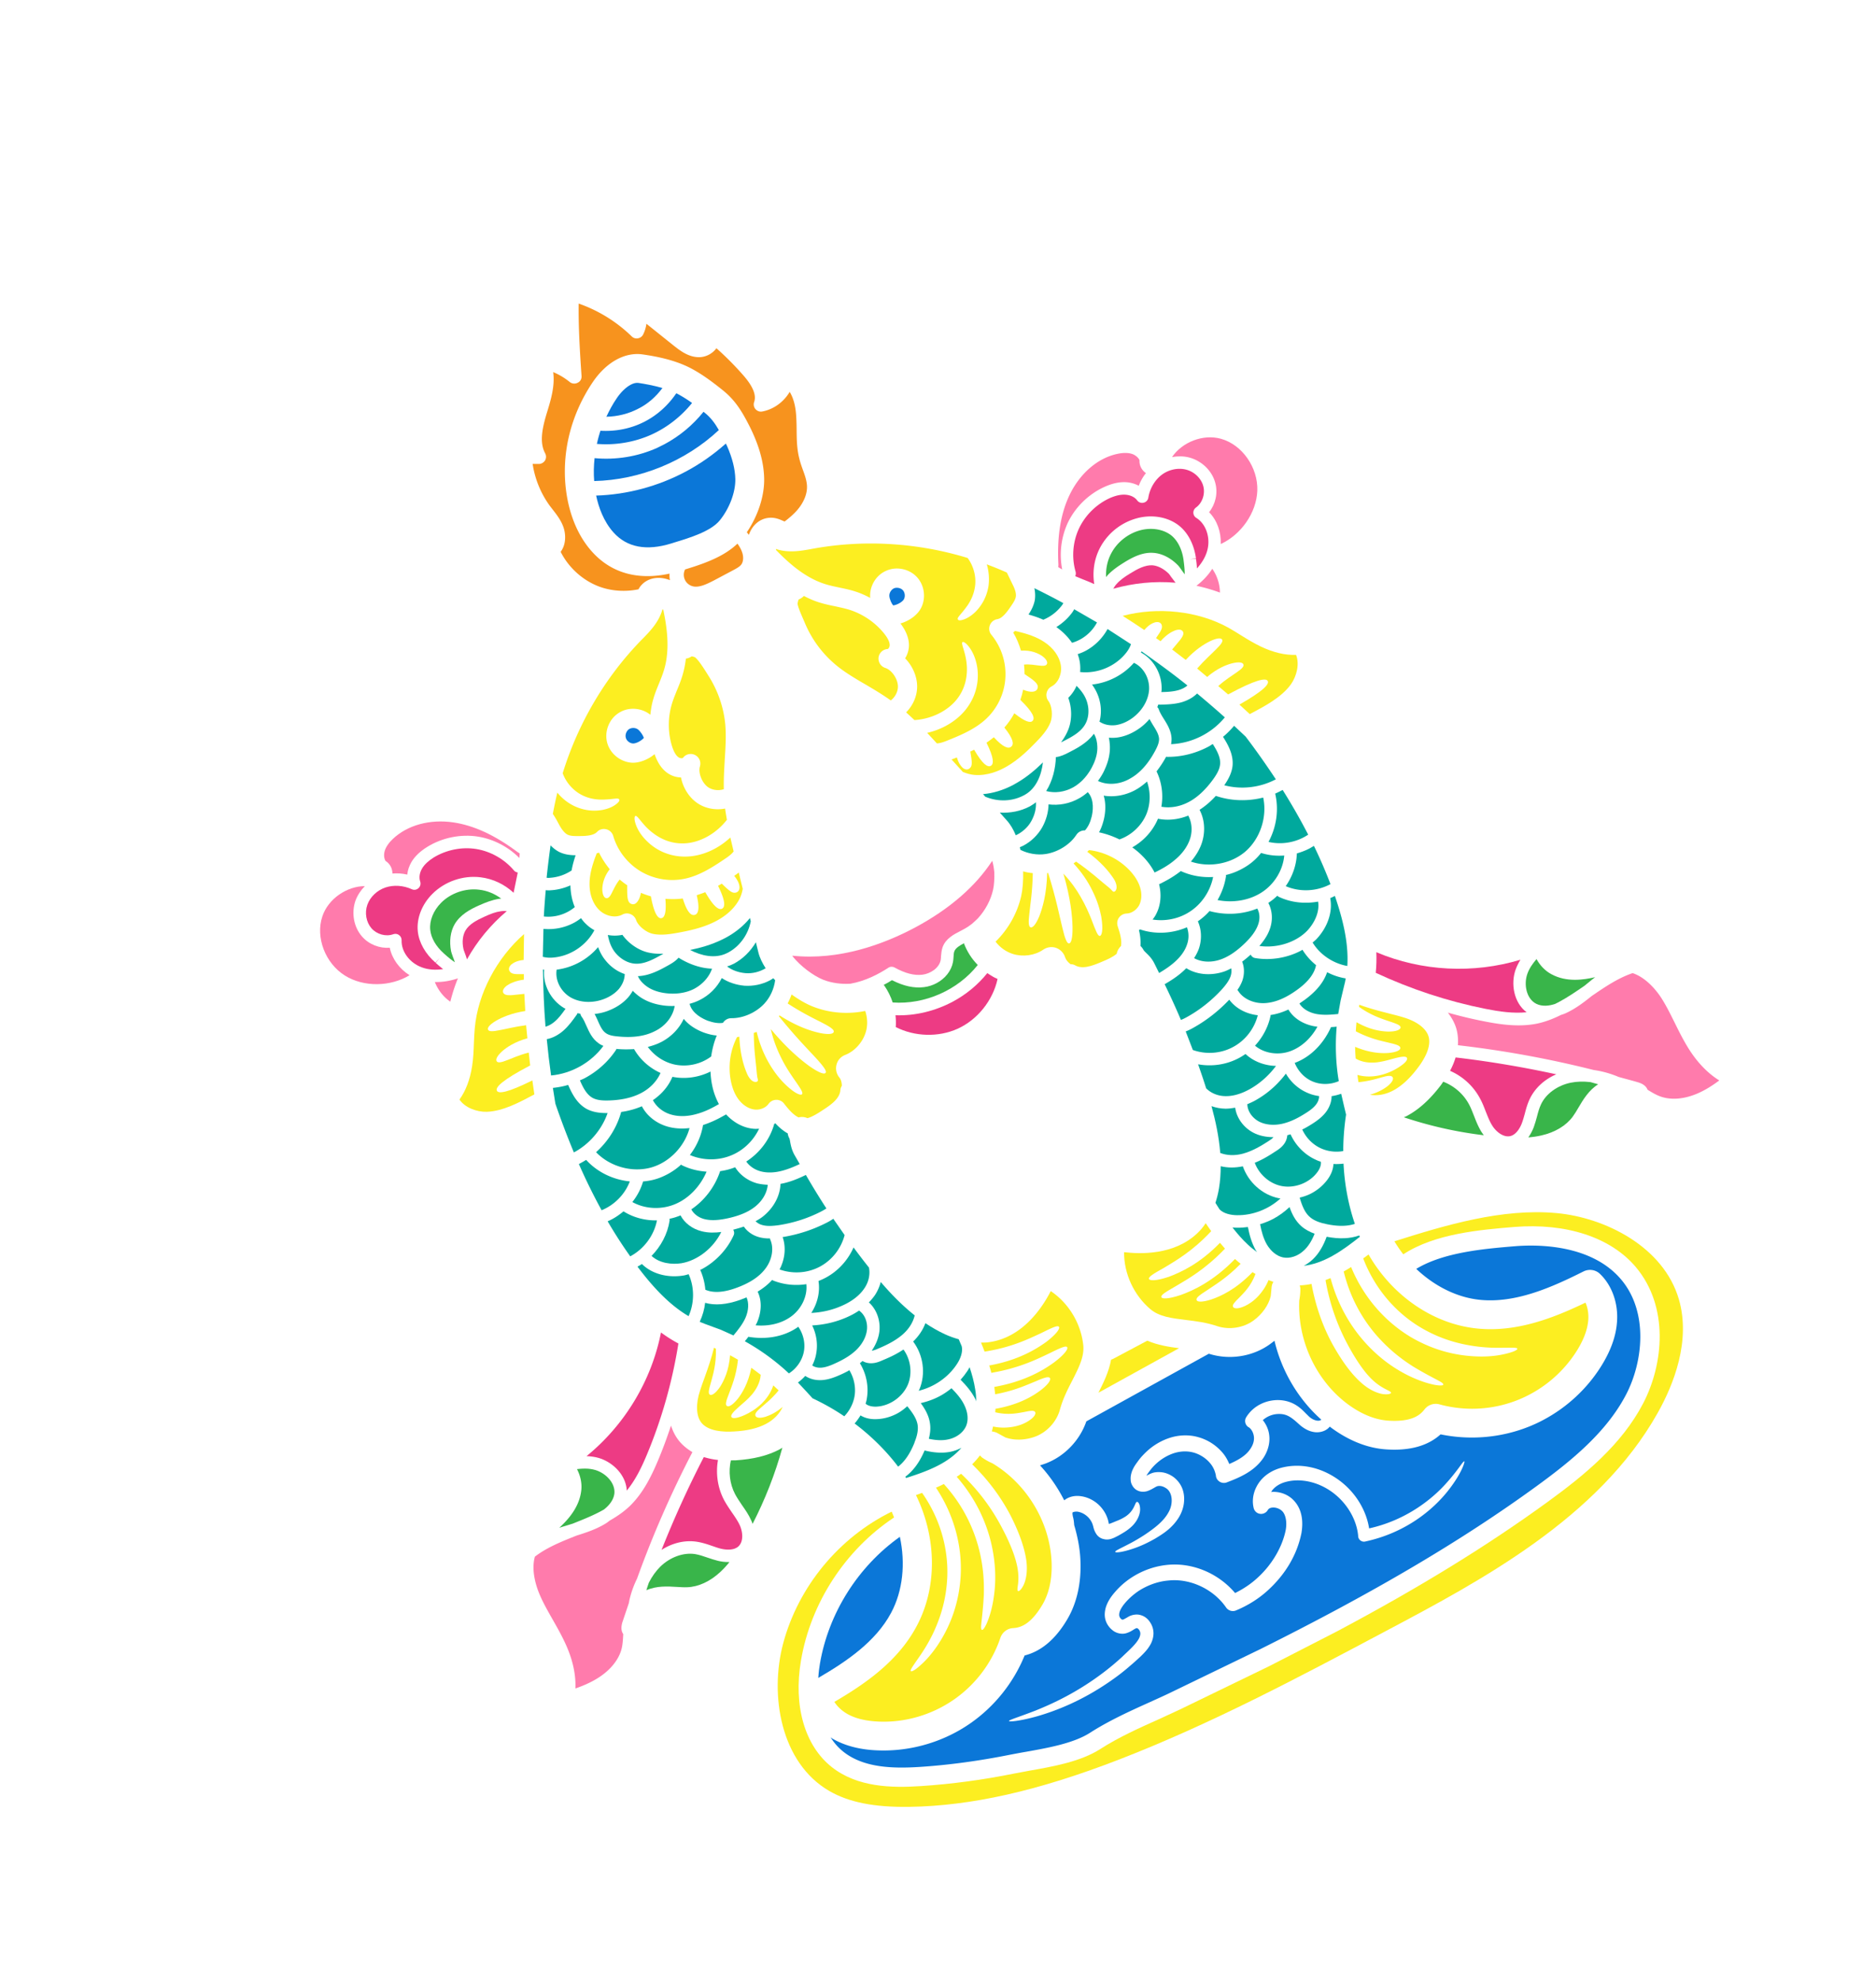 <?xml version="1.0" encoding="UTF-8"?> <svg xmlns="http://www.w3.org/2000/svg" xmlns:v="https://vecta.io/nano" width="783" height="827" fill="none"><style>.B{fill:#fcee21}.C{fill:#00a99d}.D{fill:#ff7bac}.E{fill:#39b54a}.F{fill:#ed3b84}.G{fill:#0b77d8}</style><path d="M705.134 438.223c3.608 5.586 7.835 9.885 12.454 12.742-2.765 2.064-5.641 3.912-8.688 5.261-6.092 2.743-12.208 3.119-16.857 1.039-1.307-.563-2.696-1.373-4.157-2.272l-.237-.168c-.465-1.154-1.445-2.304-3.942-3.07-2.695-.808-5.439-1.487-8.159-2.258-.5-.201-.991-.431-1.501-.603-3.053-1.158-5.993-1.881-8.888-2.288a436.38 436.38 0 0 0-56.669-10.346c.171-2.406-.023-4.76-.673-6.999-.711-2.354-1.931-4.557-3.507-6.598 4.923 1.393 9.896 2.612 14.915 3.585 7.202 1.435 14.913 2.526 22.49.96 3.46-.757 6.69-2.032 9.821-3.594.655-.201 1.243-.39 1.896-.688 4.099-1.859 7.596-4.534 10.94-7.221 5.661-3.869 11.067-7.529 17.059-9.535 5.83 1.944 10.168 7.609 11.906 10.277 2.092 3.242 3.814 6.759 5.676 10.492 1.822 3.705 3.765 7.592 6.121 11.284z" class="D"></path><path d="M665.785 407.868l-1.17.896-2.055 1.682-1.326 1.074c-3.609 2.459-7.067 4.838-10.688 6.763-.48.255-1.016.54-1.535.766-2.285.748-5.264 1.201-7.812-.078-4.163-2.092-5.285-8.14-3.707-12.522.817-2.302 2.222-4.282 3.819-6.139 1.456 2.647 3.562 4.898 6.172 6.293 6.353 3.483 13.485 2.375 18.302 1.265zm-1.947 43.795l3.212.902c-3.951 2.469-6.291 6.444-8.284 9.814-.734 1.255-1.47 2.506-2.299 3.635-2.72 3.76-7.38 6.606-13.11 7.903-1.814.424-3.624.673-5.465.816 1.068-1.506 1.825-3.088 2.271-4.283.527-1.411.901-2.843 1.312-4.29.468-1.847.956-3.609 1.694-5.181 2.074-4.474 6.874-7.935 12.438-9.074 2.601-.522 5.32-.587 8.231-.242z" class="E"></path><path d="M634.596 400.583c-.772 1.275-1.457 2.622-2.006 4.093-2.095 5.861-.804 13.838 4.589 17.833-5.63.559-11.41-.28-16.966-1.386-15.885-3.144-31.332-8.245-46.005-15.081.286-2.884.358-5.753.247-8.598 18.942 8.016 40.541 9.056 60.141 3.139z" class="F"></path><path d="M509.563 183.134c8.902 2.452 15.552 12.004 15.213 21.684-.368 9.248-6.756 18.329-15.264 22.258.203-5.028-1.57-9.988-4.872-13.279 2.677-3.34 3.764-7.953 2.588-12.247-1.33-5.052-5.643-9.228-10.923-10.607-2.306-.593-4.765-.588-7.125-.174 4.206-6.196 12.871-9.692 20.383-7.635z" class="D"></path><path d="M649.75 506.34c20.066 1.855 44.562 13.931 50.983 36.004 4.998 17.271-2.083 35.404-8.936 47.534-24.621 43.793-73.89 69.983-113.529 90.981-35.792 19.026-72.775 38.685-111.052 53.498-33.99 13.169-61.868 19.428-87.804 19.807-14.577.196-25.14-1.914-33.27-6.621-20.299-11.771-25.04-39.931-19.254-61.657 6.359-23.7 23.254-44.147 45.274-54.943l1.014 2.415c-20.321 13.485-34.8 35.649-38.867 59.73-3.235 18.943 1.57 35.526 12.831 44.45 10.736 8.491 24.985 8.789 37.511 7.935 12.474-.823 25.377-2.541 38.349-5.156l6.594-1.24c10.096-1.774 21.558-3.808 29.804-9.154 7.428-4.759 15.85-8.573 24.035-12.232l9.124-4.211 37.099-18 28.38-14.57c34.527-18.353 62.975-35.884 88.061-54.143 15.381-11.174 30.804-23.879 39.718-41.016 8.552-16.429 10.874-40.418-3.142-56.983-10.472-12.342-28.955-18.385-50.698-16.645-14.105 1.177-33.045 2.733-46.281 11.416-1.346-1.747-2.575-3.551-3.705-5.437 21.116-6.673 44.873-13.887 67.761-11.762z" class="B"></path><path d="M649.565 448.403c-4.99 2.132-8.949 5.789-11.114 10.36-.931 1.994-1.505 4.02-2.017 6.016-.365 1.301-.719 2.623-1.183 3.878-.509 1.401-2.066 4.813-4.834 5.523-2.8.697-5.952-1.711-7.613-4.42-1.112-1.768-1.863-3.782-2.714-5.89-.706-1.837-1.434-3.715-2.46-5.553-2.731-5.045-7.125-9.058-12.407-11.366a30.87 30.87 0 0 0 2.315-5.585c14.079 1.642 28.126 4.018 42.027 7.037zm-154.55-252.392c3.461.864 6.328 3.621 7.207 6.893.869 3.253-.397 7.027-3.03 8.918-.724.533-1.112 1.329-1.118 2.196.032.893.498 1.677 1.238 2.144 3.995 2.476 5.964 8.123 4.637 13.354-.686 2.778-2.233 5.37-4.37 7.738-.051-1.205-.19-2.483-.409-4.013l-2.583.189 2.588-.364c-.764-5.599-3.158-10.38-6.759-13.41-4.199-3.499-10.283-4.865-16.307-3.706a24.72 24.72 0 0 0-17.047 12.801c-2.397 4.645-3.15 9.941-2.349 15.053-1.574-.741-3.133-1.362-4.687-1.966l-3.247-1.346c.249-.549.309-1.176.167-1.813-1.722-5.876-1.215-12.465 1.366-18.02 2.597-5.563 7.242-10.149 12.831-12.727 2.448-1.08 4.558-1.559 6.483-1.451 2.099.112 3.987.981 4.992 2.364.623.848 1.693 1.242 2.705.974 1.017-.221 1.802-1.056 1.959-2.102.642-3.831 2.674-7.275 5.513-9.472 2.937-2.249 6.838-3.094 10.22-2.234z" class="F"></path><path d="M603.956 622.747c6.019-7.455 7.556-12.655 7.213-12.792-.513-.318-2.928 4.386-9.244 10.968-5.908 6.045-16.105 13.825-30.489 17.018-1.437-9.222-7.77-18.407-17.643-23.194-5.427-2.629-11.966-3.826-18.59-2.223-3.29.791-6.697 2.528-9.165 5.56-2.319 2.904-3.816 7.022-2.795 11.301.166.776.64 1.482 1.342 1.97 1.482.985 3.491.556 4.473-.924l.11-.21c.394-.554 1.024-.987 2.252-.996 1.164-.029 2.555.46 3.428 1.225 1.744 1.338 2.445 4.877 1.755 8.295-1.446 7.089-5.797 14.4-11.629 19.712-2.855 2.673-6.106 4.794-9.472 6.46-7.14-8.431-18.072-12.852-28.466-11.731-5.592.585-10.835 2.61-15.246 5.594-2.209 1.493-4.223 3.252-5.978 5.222-1.693 1.907-3.435 4.087-4.329 7.122-.388 1.534-.599 3.218-.059 5.074a8.51 8.51 0 0 0 2.966 4.277c1.37 1.143 3.658 1.795 5.635 1.215 1.85-.541 2.89-1.413 3.599-1.79.766-.408.807-.331.963-.316.185.025.551.297.862.697.647 1.033.662 1.938.056 3.342-1.239 2.624-4.565 5.429-7.147 7.932-2.704 2.494-5.456 4.768-8.163 6.797-10.868 8.189-20.96 12.792-27.989 15.619-7.11 2.768-11.201 3.911-11.073 4.383.184.345 4.482.055 11.879-2.034 7.436-2.155 18.163-6.21 29.852-14.242 2.943-2.007 5.898-4.217 8.793-6.768 1.526-1.253 2.948-2.599 4.458-3.967 1.453-1.435 3.1-3.053 4.303-5.413.562-1.208.986-2.49 1.021-4.135-.008-1.642-.435-3.139-1.284-4.458-.812-1.342-2.086-2.63-4.008-3.186-1.938-.641-4.164.026-5.254.704-1.187.68-1.994 1.158-2.285 1.165-.232.025-.291.007-.646-.246-.308-.254-.67-.75-.77-1.217-.136-.394-.075-1.066.102-1.75.434-1.41 1.633-3.084 3.089-4.645 1.447-1.531 3.104-2.952 4.919-4.162 3.612-2.314 7.933-3.947 12.412-4.313 8.865-.948 18.652 3.447 24.054 11.299.888 1.253 2.562 1.813 4.061 1.212 4.981-2.057 9.697-4.982 13.701-8.732 6.88-6.39 11.812-14.374 13.666-23.6.761-4.587.533-10.471-4.171-14.512-2.222-1.822-4.869-2.679-7.694-2.677-.272-.003-.514.052-.765.087.139-.246.269-.511.429-.719 1.324-1.716 3.413-2.925 5.769-3.534 4.825-1.287 10.109-.454 14.542 1.543 9.027 4.082 14.882 12.878 15.566 21.099l-.017.108.056.29c.277 1.306 1.56 2.148 2.864 1.873 17.121-3.686 28.271-13.378 34.181-20.677zm72.602-88.783c11.57 13.63 9.212 34.491 2.159 48.055-8.153 15.701-22.755 27.645-37.33 38.248-31.287 22.784-67.921 44.395-115.322 68.044l-36.957 17.897c-2.967 1.454-5.992 2.791-8.977 4.157-8.435 3.796-17.155 7.743-25.08 12.816-6.863 4.435-17.483 6.34-26.873 8.01-2.369.398-4.639.843-6.787 1.248-12.602 2.517-25.139 4.237-37.251 5.039-11.028.722-23.447.532-32.051-6.262-2.2-1.734-3.979-3.787-5.396-6.036l.839.561c5.115 2.918 11.384 4.579 18.754 4.843 11.231.453 22.482-2.161 32.392-7.429a60.09 60.09 0 0 0 6.095-3.707c10.209-7.024 18.231-17.047 22.881-28.473 6.941-1.745 12.971-6.822 17.889-15.24 4.19-7.151 6.019-16.193 5.306-26.096-.336-4.47-1.254-8.832-2.507-13.085-.088-1.182-.202-2.375-.489-3.332-.164-.724-.259-1.411-.219-1.752.08-.313.14-.246.178-.267.095-.099 1.299-.469 2.423-.157 1.279.279 2.608.977 3.692 1.998s1.855 2.287 2.207 3.55c.259.673.314 2.025 1.543 3.829.607.91 1.724 1.717 2.905 1.95 1.168.341 2.135.171 2.869.027 1.494-.426 2.278-.94 3.065-1.309.785-.418 1.554-.876 2.3-1.322 1.511-.901 2.95-1.986 4.084-3.182 2.291-2.447 3.115-5.244 2.94-7.097-.105-1.91-.885-2.729-1.338-2.611-.859.187-.899 3.579-4.78 6.134a19.91 19.91 0 0 1-3.471 1.746l-2.204.902c-.452.166-.875.342-1.222.428l-.243-1.149c-.609-2.58-2.04-4.994-4.02-6.87-1.988-1.844-4.477-3.105-7.109-3.525-2.373-.389-5.007-.119-7.273 1.675-2.689-5.289-6.075-10.227-10.093-14.587l2.006-.673c8.046-2.902 14.532-9.618 17.321-17.695l51.131-28.237c8.616 2.748 18.392 1.242 25.679-4.106.601-.442 1.172-.893 1.715-1.305 2.98 12.588 9.811 24.281 19.547 32.934-.832.885-3.531.525-5.718-1.879-1.254-1.157-2.556-2.775-4.721-4.111-2.093-1.349-4.626-2.091-7.154-2.177-5.017-.184-10.585 2.063-13.74 7.132a3.02 3.02 0 0 0 .932 4.158l.127.055c1.106.739 1.97 2.271 2.151 4.046.156 1.687-.428 3.501-1.629 5.172-1.808 2.656-4.957 4.506-8.657 6.1-.691-1.623-1.557-3.207-2.698-4.566-2.746-3.263-6.319-5.546-10.26-6.626-3.926-1.137-8.153-.905-11.77.252-3.641 1.149-6.876 3.114-9.515 5.5-1.299 1.211-2.542 2.486-3.575 3.871-1.041 1.463-2.032 2.604-2.859 4.793-.315 1.027-.612 2.094-.466 3.569.005 1.398 1.097 3.452 2.738 4.226 1.597.871 3.582.582 4.542.17 1.106-.416 1.823-.871 2.417-1.186.651-.395.976-.568 1.265-.673.349-.136.708-.155 1.125-.156.768.01 1.639.309 2.408.785 3.132 1.731 3.228 6.673 1.425 9.946-1.796 3.465-4.949 6.002-7.772 8.043-2.851 2.081-5.486 3.604-7.688 4.824-4.449 2.365-7.092 3.45-6.925 3.902.099.464 3.017.22 7.957-1.497 2.493-.859 5.445-2.157 8.718-4.044 3.169-1.906 7.08-4.305 9.88-8.845 1.399-2.316 2.328-5.1 2.202-8.257-.068-1.561-.419-3.193-1.187-4.73-.806-1.563-1.988-2.954-3.451-3.995-1.506-1.022-3.253-1.765-5.238-1.893-.992-.063-2-.019-3.042.24-1.06.318-1.983.809-2.577 1.125l-.249.132c.38-.718 1.132-1.708 1.774-2.541.826-1.082 1.801-2.067 2.828-2.957 2.091-1.8 4.563-3.212 7.184-4.016 2.682-.787 5.42-.861 8.021-.13 2.612.753 5.123 2.372 6.826 4.465 1.332 1.582 2.076 3.398 2.396 5.248l-.008.078a4.05 4.05 0 0 0 .193.733c.685 1.704 2.648 2.577 4.369 1.884 5.177-1.966 11.322-4.515 15.124-10.03 1.819-2.643 2.993-6.167 2.556-9.625-.232-2.24-1.192-4.462-2.665-6.309 1.768-1.628 4.278-2.593 6.696-2.576 3.428-.077 5.432 1.565 8.533 4.394 1.461 1.316 3.584 2.719 5.879 3.1 2.186.46 5.191-.129 6.812-2.22 7.535 5.715 15.692 9.031 23.669 9.513 9.71.643 17.312-1.477 22.601-6.283 12.127 2.508 24.925 1.463 36.417-3.048a60.45 60.45 0 0 0 6.501-2.989c9.895-5.259 18.371-13.132 24.278-22.695 3.865-6.236 6.052-12.393 6.437-18.234.576-7.662-2.071-15.185-7.077-19.979-1.803-1.774-4.564-2.198-6.866-1.073-13.066 6.552-28.279 13.41-43.318 11.857-9.563-.967-18.951-5.721-26.533-12.91 11.55-7 28.65-8.414 41.53-9.481 9.018-.705 31.445-.842 43.919 13.831z" class="G"></path><path d="M540.935 273.329c1.524 3.745.302 8.897-2.166 12.346-4 5.474-10.961 9.124-17.144 12.387l-4.326-3.976c9.892-5.627 12.552-8.491 11.828-9.851-.774-1.411-5.039-.594-16.537 5.616l-4.122-3.494c3.137-2.798 5.797-4.36 7.507-5.588 2.368-1.603 3.265-2.596 3.011-3.399-.234-.81-1.585-1.271-4.722-.513-2.443.635-6.195 2.085-10.427 5.69l-4.178-3.514c3.314-3.752 6.064-6.123 7.795-7.907 2.306-2.234 3.062-3.447 2.627-4.174-.398-.702-1.925-.8-5.065.698-2.455 1.206-6.082 3.454-10.121 7.792l-5.674-4.34c1.61-2.011 2.889-3.359 3.677-4.466 1.004-1.394 1.242-2.331.807-3.058-.417-.692-1.388-1.085-3.285-.446-1.513.583-3.723 1.881-6.036 4.511-.603-.441-1.244-.862-1.877-1.312.851-1.313 1.564-2.236 1.971-3.043.576-1.043.661-1.9.302-2.667-.388-.732-1.187-1.216-2.741-.857-1.128.329-2.836 1.237-4.418 3.208-2.964-2.016-5.986-4.002-9.047-5.914 14.657-3.884 31.41-2.111 44.158 4.941 1.694.968 3.365 1.976 5.002 3.023 2.724 1.702 5.555 3.421 8.593 4.882 5.123 2.418 10.008 3.61 14.608 3.425z" class="B"></path><path d="M505.976 237.398c2.025 2.884 3.163 6.412 3.194 9.939-3.176-1.167-6.477-2.144-9.816-2.831 2.706-2.077 4.969-4.485 6.622-7.108zm-32.909-47.706c1.64.775 2.509 2.086 2.528 2.445-.108 2.2.979 4.154 2.69 5.337-1.252 1.575-2.257 3.338-2.993 5.282-1.615-.866-3.408-1.363-5.343-1.49-2.801-.137-5.691.49-8.926 1.94-6.705 3.023-12.346 8.553-15.47 15.26a32.02 32.02 0 0 0-2.216 19.234c-.552-.346-1.103-.643-1.656-.988a11.79 11.79 0 0 0 .069-1.073c-.608-11.732.932-21.234 4.67-29.05 4.291-8.949 11.704-15.401 19.927-17.138 1.915-.428 4.627-.69 6.72.241z" class="D"></path><path d="M661.742 543.707c.947 2.105 1.34 4.555 1.171 7.151-.269 3.932-1.835 8.16-4.669 12.768a51.97 51.97 0 0 1-24.969 20.801 51.58 51.58 0 0 1-32.41 1.754 5.93 5.93 0 0 0-4.436.486c-.728.387-1.382.96-1.918 1.662-1.781 2.299-5.241 5.268-15.067 4.638-7.414-.487-13.82-4.438-17.942-7.662-12.735-10.033-20.017-26.459-19.209-42.609a23.66 23.66 0 0 0 .442-4.909c-.021-.456-.148-.88-.256-1.268 1.62-.096 3.247-.272 4.927-.625 1.93 10.612 5.379 19.088 8.981 25.587 3.955 7.024 7.783 12.099 11.539 15.465 3.679 3.361 7.2 4.66 9.393 4.948 2.278.264 3.208-.206 3.258-.527.018-.477-.855-.824-2.548-1.697-1.693-.919-4.237-2.422-7.117-5.712-2.859-3.253-6.192-8.321-9.615-15.038-3.162-6.364-6.312-14.508-8.054-24.629.663-.279 1.394-.521 2.086-.839 3.218 12.02 9.05 21.048 14.871 27.375 6.365 6.927 12.679 10.853 17.57 13.296 4.985 2.442 8.681 3.43 11.027 3.907 2.409.416 3.512.272 3.59-.089.296-.969-3.667-2.184-12.507-7.524-4.372-2.768-9.905-6.79-15.546-13.286-5.283-6.147-10.679-14.866-13.508-26.429 1.033-.599 2.138-1.21 3.092-1.865 5.947 14.432 15.931 23.912 25.092 29.348 10.076 5.863 19.24 7.513 25.989 7.911 6.84.423 11.49-.5 14.354-1.261 2.918-.76 4.026-1.497 3.966-1.887-.108-.434-1.41-.479-4.286-.425-2.846.009-7.318.249-13.594-.646-6.26-.904-14.577-2.857-23.55-8.446-8.435-5.282-17.653-14.431-22.921-28.187.754-.524 1.478-1.057 2.231-1.629 9.955 17.295 26.995 29 45.208 30.882 16.373 1.705 31.802-4.285 45.335-10.79z" class="B"></path><path d="M489.067 223.628c2.581 2.22 4.342 5.81 4.928 10.148l.013.165c.382 2.799.486 4.612.458 5.761-.564-.736-1.157-1.576-1.47-2.024-.593-.84-1.097-1.51-1.448-1.839-3.009-3.026-6.61-4.851-10.198-5.082-3.399-.238-6.554.899-9.47 2.449a41.53 41.53 0 0 0-2.871 1.674c-2.361 1.476-4.798 3.14-6.784 5.277-.188.248-.386.476-.574.723-.152-3.384.518-6.792 2.058-9.729 2.628-5.136 7.758-8.994 13.395-10.094 4.512-.85 8.958.109 11.963 2.571zM613.049 460.8c.874 1.551 1.471 3.228 2.185 4.987.862 2.224 1.776 4.544 3.121 6.705l.938 1.349c-11.353-1.371-22.489-3.865-33.343-7.492.402-.214.788-.321 1.171-.524l.039-.021c5.042-2.68 9.629-6.867 14.087-12.682.423-.545.769-1.097 1.124-1.63 4.521 1.755 8.365 5.048 10.678 9.308z" class="E"></path><path d="M585.355 424.52c5.809 1.635 9.88 4.661 10.896 8.106 1.237 4.315-1.776 9.559-4.572 13.183-3.394 4.487-6.746 7.522-10.217 9.368-3.219 1.711-6.674 2.294-9.689 1.754 3.561-.983 5.95-2.499 7.398-3.613 2.172-1.793 2.499-3.073 2.046-3.742-.485-.68-1.669-.689-4.006-.037-2.16.558-5.378 1.679-10.212 2.156a66.82 66.82 0 0 1-.437-3.041c3.424.986 6.643.7 9.108.205 3.518-.789 5.894-2.052 7.635-3.076 3.407-2.106 4.286-3.457 3.925-4.228-.349-.749-2.007-.678-5.617.306-1.794.463-4.088 1.186-6.897 1.549-2.634.27-6.017.147-8.889-1.595-.111-1.641-.225-3.251-.229-4.876 6.087 2.573 10.92 2.781 13.897 2.555 3.732-.338 5.038-1.302 4.979-2.107-.07-.872-1.434-1.404-4.679-2.137-2.952-.745-7.741-1.57-13.903-4.787.083-1.277.148-2.541.292-3.797 5.549 3.174 10.246 3.827 13.166 3.901 3.825.031 5.18-.935 5.209-1.712.008-.864-1.368-1.464-4.549-2.501-2.794-1.002-7.373-2.258-12.783-6.1.051-.322.092-.614.114-.896 4.078 1.523 8.353 2.621 12.507 3.686 1.827.479 3.715.925 5.507 1.476z" class="B"></path><path d="M488.709 240.67l1.949 2.557c-8.761-.754-17.607.135-26.009 2.508.39-.699.829-1.4 1.444-2.046 1.445-1.628 3.345-2.962 5.688-4.38 2.954-1.84 6.158-3.543 9.251-3.364 2.267.195 4.7 1.437 6.832 3.552.22.228.513.686.845 1.173z" class="F"></path><path d="M535.35 329.711a256.25 256.25 0 0 1 10.66 18.665c-4.787 3.209-10.917 4.353-16.563 3.025 3.292-6.104 4.393-13.334 2.783-20.154a46 46 0 0 0 2.699-1.312l.421-.224zm11.367 24.343l1.684-.993c2.519 5.154 4.83 10.52 6.911 15.959-5.693 3.076-12.767 3.416-18.682.85 2.834-4.063 4.509-8.865 4.643-13.659 1.889-.562 3.697-1.228 5.444-2.157zm8.477 20.809c.673-.26 1.315-.577 1.951-.915 2.954 8.617 5.841 19.088 5.192 29.248-5.872-1.061-11.384-4.672-14.476-9.795.55-.49 1.132-.922 1.636-1.46 4.689-5.004 6.821-11.45 5.697-17.078zm-35.285-67.401c3.898 5.113 8.211 11.184 12.593 17.809-6.557 3.486-14.392 4.382-21.523 2.487 1.49-2.144 3.112-4.927 3.459-8.11.453-4.697-1.956-8.951-3.978-12.107 1.669-1.354 3.192-2.926 4.634-4.606l4.815 4.527zm-20.27-18.009c3.918 3.255 7.774 6.571 11.568 9.965-5.475 6.675-13.811 10.836-22.431 11.187.139-.763.208-1.467.207-2.253-.112-3.262-1.751-5.93-3.219-8.275-.87-1.36-1.641-2.671-2.112-3.973-.117-.405-.377-.709-.626-.994.175-.364.292-.745.467-1.109.147.045.382.117.556.122 2.96-.074 6.01-.167 9.019-.98a17.37 17.37 0 0 0 3.483-1.409c1.207-.642 2.207-1.395 3.088-2.281zm62.035 118.921l-.361 1.864c-.056.079-.054.176-.072.234l-1.696 7.128-1.013 5.63c-3.063.302-6.156.54-9.072.002-3.205-.611-5.849-2.257-7.106-4.391l2.317-1.604c4.875-3.599 7.889-7.414 9.234-11.45 2.449 1.278 5.058 2.157 7.769 2.587zm-34.44-75.478c1.746 8.149-1.295 17.368-7.689 22.733-6.069 5.049-15.007 6.552-22.494 3.986 2.276-2.66 3.961-5.546 4.81-8.582 1.264-4.51.825-9.221-1.196-13.021 2.363-1.527 4.655-3.458 6.79-5.821 6.399 2.181 13.29 2.331 19.779.705zm-31.63-46.782c-1.037.87-2.343 1.565-3.896 1.972-2.18.615-4.624.734-7.014.776l.12-.654c.37-6.57-3.171-12.954-8.618-15.842.102-.177.157-.305.249-.502 6.529 4.599 12.958 9.251 19.159 14.25zm10.569 24.417c1.87 2.918 3.362 5.816 3.05 8.566-.226 2.209-1.56 4.323-2.827 6.102-3.201 4.434-6.781 7.787-10.443 9.636-3.703 1.919-7.639 2.512-11.223 1.882.878-4.969.171-10.229-2.012-14.75 1.42-1.861 2.78-3.841 4.014-6.144.098.046.205.063.361.079 5.997.085 11.987-1.453 17.298-4.276.594-.316 1.167-.719 1.782-1.095zm43.972 65.788c.742 4.549-1.734 9.138-4.46 12.062-4.684 4.927-12.644 7.483-20.05 6.451 1.661-1.915 3.342-4.209 4.332-6.977 1.399-3.795 1.074-7.828-.588-10.955-.021-.038.019-.01-.002-.049a23.12 23.12 0 0 0 3.744-2.997c.18.199.417.368.653.488 5.061 2.401 10.857 2.986 16.371 1.977zm-23.631-20.261c3.064.956 6.31 1.275 9.498 1.03-.519 6.006-4.05 11.947-9.442 15.403-5.144 3.324-11.935 4.472-18.396 3.184 1.776-3.086 3.021-6.476 3.546-10.028.007-.127-.055-.242-.059-.436 2.278-.522 4.461-1.363 6.552-2.475 1.629-.866 3.225-1.886 4.66-3.116 1.316-1.093 2.469-2.345 3.503-3.636.059.018.079.056.138.074zm17.102 40.361a25.49 25.49 0 0 0 5.667 6.408c-.603 3.397-3.13 6.833-7.681 10.162-4.777 3.497-9.102 5.354-13.311 5.675-4.739.377-9.368-1.665-11.493-5.061-.081-.154-.229-.247-.349-.38.818-1.151 1.533-2.441 2.061-3.852.949-2.745.898-5.569-.067-7.985 1.177-.846 2.345-1.885 3.581-2.935.338.729.983 1.295 1.841 1.429 6.499 1.121 13.502-.091 19.155-3.095.214-.114.366-.244.596-.366zm11.917 32.269c.805-.01 1.6-.088 2.364-.175-.642 7.575-.392 15.266.875 22.735-3.432 1.505-7.557 1.605-10.982.108-3.35-1.394-6.047-4.339-7.415-7.745.174-.043.29-.056.443-.138.818-.311 1.665-.713 2.432-1.12 5.212-2.771 9.587-7.632 12.283-13.665zm-82.269-152.033c3.959 1.807 6.602 6.456 6.334 11.223-.291 4.583-3.138 9.222-7.457 12.156-2.128 1.452-4.426 2.353-6.587 2.642-2.374.25-4.598-.189-6.365-1.294-.079-.057-.178-.103-.295-.138.826-3.069.809-6.431-.198-9.759-.668-2.18-1.666-4.058-2.914-5.758 6.695-.729 13.054-3.986 17.482-9.072zm-1.233-7.781c-.342 1.067-.963 2.257-1.94 3.518-4.509 5.764-11.997 8.884-19.274 8.103a17.88 17.88 0 0 0-.158-4.32 18.76 18.76 0 0 0-.856-3.137c1.126-.377 2.206-.804 3.279-1.374 3.852-2.048 7.066-5.255 9.191-9.117l9.758 6.327zm52.704 110.347c1.076 1.841 1.246 4.38.319 6.843-1.089 2.991-3.34 5.515-5.206 7.367-3.737 3.658-7.211 6-10.73 7.154-3.833 1.251-7.765.982-10.73-.666.813-1.292 1.525-2.633 2-3.967 1.308-3.919 1.098-8.014-.435-11.406a26.81 26.81 0 0 0 4.924-4.338c.05.048.149.142.246.14 6.611 1.749 13.605 1.304 19.612-1.127zm23.756 49.126l1.373.179c-2.646 4.778-6.501 8.352-10.966 10.086-5.182 2.042-11.268 1.095-15.089-2.163 3.194-3.471 5.505-7.776 6.475-12.424.015-.156.013-.253 0-.369 2.451-.344 4.938-1.122 7.462-2.291 2.1 3.533 5.954 6.06 10.745 6.982zM481.346 302.82c1.286 2.048 2.339 3.799 2.425 5.625.011 1.592-.734 3.241-1.558 4.789-2.922 5.515-6.448 9.478-10.537 11.725-4.366 2.567-9.527 2.853-13.41 1.005 1.115-1.556 2.162-3.193 2.916-5.019 1.498-3.284 2.164-6.517 2.061-9.485-.07-1.294-.177-2.466-.437-3.557 1.128.089 2.254.08 3.368-.045 2.99-.385 6.06-1.599 8.895-3.524 1.789-1.173 3.364-2.649 4.713-4.226a47.91 47.91 0 0 0 1.564 2.712zm78.43 153.698l1.298 5.585.746 3.122c-.766 5.032-1.162 10.113-1.18 15.218-3.124.55-6.395.176-9.277-1.123-3.448-1.539-6.269-4.442-7.832-7.892.211-.112.442-.185.71-.328a48.32 48.32 0 0 0 3.324-1.939c1.968-1.243 4.22-2.833 5.896-5.051 1.501-2.031 2.326-4.362 2.317-6.598 1.355-.179 2.718-.535 3.998-.994zM448.348 254.3l9.513 5.499c-2.148 4.095-6.005 7.251-10.433 8.499-1.684-2.476-3.877-4.705-6.537-6.565 2.38-1.486 4.531-3.366 6.278-5.627.387-.475.779-1.077 1.179-1.806zm47.6 86.122c1.417 2.618 1.793 5.962.913 9.161-1.213 4.237-4.157 7.4-6.43 9.272-2.682 2.314-5.785 4.013-8.532 5.326-1.165-2.285-2.776-4.53-4.801-6.628-1.405-1.44-2.904-2.736-4.515-3.871 4.771-2.683 8.634-6.928 10.733-11.956 4.032.834 8.441.383 12.632-1.304zm-52.16-88.691c-.174.412-.464.837-.738 1.154-1.997 2.586-4.616 4.547-7.599 5.785-2.102-.947-4.168-1.598-6.173-2.179 1.124-1.679 2.179-3.669 2.628-6.022.232-1.598.17-3.24-.183-4.969 4.071 2.018 8.107 4.055 12.065 6.231zm106.746 205.763c.049 1.109-.37 2.364-1.234 3.511-1.176 1.534-2.863 2.706-4.549 3.749-3.65 2.334-6.756 3.666-9.722 4.328-3.515.739-6.915.408-9.562-.966-2.786-1.497-4.7-4.219-4.849-6.996-.002-.097-.043-.173-.063-.212.998-.432 1.978-.855 2.975-1.384.67-.357 1.321-.752 2.012-1.169 4.312-2.66 8.082-6.164 11.157-10.235 2.051 3.534 5.243 6.441 9.04 8.036 1.553.702 3.165 1.099 4.795 1.338zm-57.691-93.917c4.225 1.937 8.861 2.745 13.485 2.475-1.188 5.948-4.83 11.403-9.976 14.63-4.523 2.871-10.051 3.938-15.28 3.125.536-.703 1.062-1.425 1.449-2.221 1.931-3.635 2.35-8.163 1.25-12.498.883-.42 1.729-.87 2.687-1.379 2.089-1.11 4.297-2.505 6.385-4.132zm-18.597-34.055c1.57-.884 3.046-2.037 4.508-3.31 1.49 4.329 1.477 9.206-.233 13.486-2.021 4.937-6.274 8.918-11.292 10.676-2.704-1.344-5.593-2.339-8.513-2.979.854-1.535 1.497-3.331 1.991-5.314.862-3.658.814-7.077-.046-9.99 4.232.703 8.878-.042 13.097-2.285.173-.092.316-.192.488-.284zm82.307 156.314c1.373.085 2.788.021 4.202-.141.435 8.772 2.047 17.267 4.732 25.138-3.159 1.04-6.987 1.105-11.71.126-.245-.046-.578-.164-.861-.186-.079-.056-.099-.095-.147-.093-.099-.046-.237-.022-.334-.019-1.994-.514-4.228-1.296-5.838-2.8-2.047-1.816-3.138-4.607-4.146-7.983 1.679-.401 3.345-.967 4.9-1.794 2.549-1.355 4.822-3.227 6.611-5.603 1.625-2.167 2.499-4.454 2.591-6.645zM449.327 286.255c2.083 2.116 3.585 4.148 4.377 6.754 1.026 3.318.696 6.811-.83 9.396-1.856 3.174-5.322 5.115-9.679 7.283-.096.051-.231.074-.327.125 1.183-1.612 2.25-3.359 3.042-5.382 1.599-4.02 1.482-9.102-.039-13.165a15.6 15.6 0 0 0 3.456-5.011zm64.555 117.924c.182 1.035.113 2.255-.295 3.381-.736 2.038-2.235 3.842-3.583 5.374-4.294 4.691-9.274 8.645-14.832 11.698-.747.397-1.514.805-2.284 1.067-2.118-5.002-4.391-9.971-6.787-14.895 2.344-1.369 4.67-2.827 6.838-4.667.79-.641 1.5-1.338 2.19-2.029 4.298 2.713 10.137 3.251 15.63 1.462 1.039-.356 2.085-.839 3.123-1.391z" class="C"></path><path d="M435.762 267.905c3.82 2.471 6.356 5.993 6.982 9.622.617 3.657-1.014 7.478-3.815 8.966-.038.021-.077.041-.077.041-1.035.55-1.767 1.53-2.019 2.72-.252 1.146.002 2.363.714 3.287 1.536 1.964 1.943 6.25.895 8.949-1.24 3.215-3.898 6.083-6.283 8.53-3.26 3.355-7.231 7.166-11.914 9.876-3.208 1.878-8.107 3.99-13.53 3.551-1.692-.132-3.338-.638-4.838-1.242l-4.719-5.217c.548-.217 1.111-.369 1.629-.595.193-.054.385-.155.606-.248.601 2.24 1.596 3.604 2.442 4.362 1.099.866 2.009.776 2.688.341 1.488-1.037 1.202-2.777.468-7.163.503-.218 1.039-.503 1.586-.769 3.474 6.026 5.589 7.462 6.949 6.738 1.342-.713 1.352-3.328-1.789-9.653 1.073-.718 2.072-1.52 3.073-2.273 3.925 4.287 6.116 4.941 7.268 3.911 1.189-1.001.888-3.278-2.881-7.963 1.632-1.831 2.999-3.835 4.163-5.953 4.558 3.627 6.777 4.148 7.635 3.126 1.061-1.109.144-3.62-5.125-8.716.488-1.394.863-2.822 1.157-4.257 1.521.642 2.779.882 3.672.85 1.476-.043 2.149-.672 2.361-1.476.474-1.751-1.047-2.987-5.412-5.881l-.038.02c-.014-1.32-.039-2.662-.208-3.997 2.522-.211 4.514.209 5.867.35 2.017.28 3.084.253 3.592-.41.462-.664.266-1.911-1.866-3.51-1.58-1.077-4.57-2.539-8.865-2.251-.803-2.621-1.811-5.21-3.249-7.546l.75-.67c5.282 1.153 9.069 2.536 12.131 4.55z" class="B"></path><path d="M456.574 306.267c1.022 1.599 1.387 3.719 1.428 5.369.106 2.233-.429 4.656-1.577 7.212-1.884 4.27-4.923 7.807-8.572 9.82-3.566 1.945-7.632 2.48-11.203 1.503 2.692-4.237 3.909-9.484 4.056-14.162 1.975-.215 3.691-1.102 4.842-1.665 3.646-1.84 8.114-4.116 11.026-8.077zm110.745 209.401c.072.182.174.374.266.546-3.726 2.939-7.547 5.831-11.62 8.07-4.044 2.248-8.001 3.589-11.788 4.054 1.344-.715 2.632-1.621 3.74-2.681 2.485-2.353 4.379-5.547 5.795-9.449 5.311 1.014 9.753.816 13.607-.54z" class="C"></path><path d="M420.239 238.98l1.67 3.466 1.076 2.209c.864 1.855 1.172 3.314.995 4.415-.192 1.163-1.008 2.457-1.785 3.583-1.852 2.758-3.814 5.448-5.993 5.795-1.421.239-2.571 1.219-3.081 2.572-.5 1.371-.248 2.863.683 3.966a25.88 25.88 0 0 1 5.807 18.099c-.409 6.489-3.411 12.733-8.205 17.129-4.359 4.013-10.105 6.527-15.623 8.723-1.665.713-3.369 1.299-4.746 1.343l-4.054-4.391c7.493-1.722 13.335-5.859 16.702-10.529 4.62-6.343 4.855-12.936 4.125-17.222-.793-4.404-2.47-7.051-3.663-8.51-1.233-1.487-2.106-1.834-2.411-1.622-.353.261-.166 1.075.36 2.712.459 1.649 1.32 4.194 1.469 7.903.102 3.612-.528 8.67-4.267 13.341-3.331 4.183-9.635 8.05-17.607 8.597l-3.493-3.235c2.91-2.902 4.671-6.94 4.59-11.03-.068-4.244-2.059-8.498-5.02-11.524 1.008-1.572 1.591-3.48 1.609-5.48-.016-2.944-1.2-5.957-3.541-9.067a15.62 15.62 0 0 0 3.098-1.253c2.127-1.131 3.971-2.701 5.074-4.471 2.568-4.093 2.079-9.691-1.036-13.323-3.122-3.653-8.613-4.921-12.994-2.985-4.414 1.83-7.195 6.631-6.765 11.371-2.02-1.065-4.064-1.998-6.187-2.663-2.292-.752-4.556-1.22-6.794-1.677-2.11-.455-4.149-.87-6.06-1.505-8.323-2.658-15.196-8.922-20.241-14.113l-.109-.482c5.263 1.802 10.645.784 14.999-.002l.647-.123c21.401-3.872 43.651-2.44 64.405 3.899 2.664 3.626 3.44 7.814 3.172 11.008-.33 3.817-1.816 6.671-3.124 8.648-2.774 3.982-4.602 5.175-4.114 6.001.156.384.819.523 2.065.131 1.263-.352 3.182-1.273 5.333-3.375 2.058-2.102 4.552-5.546 5.375-10.755.36-2.653.241-5.789-.724-8.991 2.814 1.039 5.644 2.194 8.383 3.417z" class="B"></path><path d="M549.235 484.095c.668.332 1.334.568 2.04.787.325 1.72-.927 3.712-1.529 4.475-3.337 4.456-9.505 6.777-14.975 5.65-4.998-1.034-9.301-4.923-11.062-9.669a40.41 40.41 0 0 0 3.579-1.681c1.801-.958 3.458-2.01 4.986-3.019 1.252-.789 2.446-1.595 3.465-2.875.94-1.191 1.45-2.544 1.551-3.925.424-.127.907-.236 1.359-.403 2.089 4.67 5.937 8.58 10.586 10.66zm-36.168-66.836c2.645 3.587 7.027 5.96 11.907 6.487-1.414 5.577-5.159 10.468-10.217 13.206-5.098 2.808-11.39 3.277-16.889 1.301l-2.982-7.737c.798-.302 1.604-.681 2.352-1.078l.459-.245c5.731-3.144 10.866-7.176 15.37-11.934zm6.787 22.669c3.332 3.124 7.953 4.874 12.724 4.972-2.649 3.571-5.99 6.678-9.786 9.016-3.952 2.42-7.712 3.632-11.219 3.6-3.223-.007-6.181-1.265-8.155-3.268-1.047-3.355-2.19-6.708-3.362-10.022 5.72 1.043 11.8.175 16.977-2.577l.211-.112c.881-.469 1.761-1.034 2.61-1.609zm-24.45-52.89c.809 2.131.904 4.759.025 7.221-.929 2.784-2.904 5.456-5.844 7.878-1.768 1.481-3.758 2.785-5.796 3.991l-2.036-4.107c-1.074-2.113-2.435-3.38-3.401-4.317-.628-.628-.927-.912-1.13-1.295-.326-.613-.757-1.146-1.215-1.591.145-2.317-.127-4.586-.644-6.621.193-.053.345-.183.517-.275.118.036.207.111.285.119 6.269 2.03 13.214 1.586 19.239-1.003z" class="C"></path><path d="M471.323 363.11c2.274 2.383 3.824 4.882 4.556 7.368.794 2.605.631 5.35-.435 7.366-1.051 1.96-3.217 3.435-5.247 3.453-1.251.051-2.42.672-3.183 1.741-.731 1.028-.891 2.346-.521 3.55.978 2.95 1.819 5.874 1.394 8.263-.9.851-1.584 1.976-1.814 3.253-1.502 1.29-3.651 2.286-5.989 3.258-2.142.918-4.343 1.817-6.46 2.181-1.917.331-3.633.108-4.816-.591-.611-.363-1.274-.502-1.964-.504-1.079-.782-1.929-1.78-2.288-2.872-.56-1.84-1.977-3.303-3.77-3.947-1.834-.623-3.818-.334-5.412.783-3.495 2.403-8.44 3.086-12.643 1.753-2.828-.881-5.42-2.752-7.199-5.128 5.271-5.165 9.066-11.856 10.699-19.049.592-2.723.91-6.386.802-10.29 1.281.376 2.636.614 4.029.738-.134 8.116-1.136 13.544-1.445 17.03-.451 3.684-.264 5.33.509 5.583.785.275 2.057-.848 3.61-4.499 1.339-3.445 3.125-9.24 3.321-18.126.175.005.291-.007.416-.049 3.401 10.837 4.784 18.294 5.946 22.891 1.113 4.774 1.964 6.607 2.777 6.519.824-.069 1.546-2.001 1.448-7.041-.118-4.566-.812-11.844-3.812-22.112 3.164 3.364 5.452 6.65 7.128 9.573 2.233 3.83 3.567 7.033 4.552 9.487 1.912 4.985 2.664 7.047 3.545 6.947.784-.097 1.524-2.358.575-8.08-.548-2.834-1.574-6.569-3.793-10.973-1.679-3.437-4.168-7.332-7.77-11.197.382-.252.724-.532 1.068-.764 6.088 4.194 9.778 7.668 12.269 9.666 1.297 1.006 1.826 1.491 2.244 1.908.417.368.641.79 1.004.965.343.137 1.009-.045 1.31-1.188.292-1.162-.25-2.968-1.347-4.523-1.776-2.648-4.955-6.594-10.822-10.927.224-.27.54-.463.728-.71 6.33.719 12.372 3.709 16.8 8.294z" class="B"></path><path d="M454.118 330.747c2.789 3.167 2.003 8.115 1.519 10.117-.591 2.457-1.543 4.364-2.8 5.745 0 0-.038.02-.059-.018-1.408-.014-2.75.651-3.517 1.844-2.685 4.111-7.698 7.218-12.776 8.021-3.582.528-7.337-.11-10.595-1.745-.069-.361-.127-.748-.243-1.104.519-.227 1.023-.396 1.483-.641 3.257-1.731 6.047-4.443 7.85-7.617 1.718-3.101 2.599-6.4 2.663-9.608 4.248.547 8.822-.287 12.75-2.522 1.312-.722 2.513-1.606 3.653-2.606l.072.134zM531.52 474.64c-.5.585-1.225 1.118-2.076 1.644-3.068 2.003-6.77 4.193-10.71 5.251-3.423.91-6.728.75-9.429-.301-.547-6.771-1.947-13.334-3.649-19.54 1.853.665 3.813 1.024 5.877 1.062 1.32-.014 2.637-.173 4.009-.411.563 4.203 3.424 8.244 7.518 10.398 2.473 1.315 5.411 1.895 8.46 1.897zm11.549 37.087c1.729 1.543 3.688 2.492 5.62 3.214-1.136 2.865-2.58 5.234-4.392 6.91-2.534 2.453-5.943 3.577-8.822 2.969-2.611-.558-5.08-2.567-6.775-5.479-1.435-2.56-2.216-5.463-2.756-8.374 1.863-.573 3.718-1.289 5.443-2.206 2.494-1.326 4.773-3.004 6.841-4.939.983 2.82 2.396 5.71 4.841 7.905zm-9.363-11.604l.741.098c-4.9 4.477-11.567 7.107-18.195 6.989-2.593-.022-5.639-.713-7.257-2.462l-1.7-2.689c.594-1.889 1.135-3.876 1.479-6.05.516-3.105.71-6.161.719-9.242 2.854.699 6.012.716 9.24.036 2.304 6.648 8.089 11.889 14.973 13.32zm-98.415-181.9c-.6 5.214-2.742 10.755-7.396 13.426-5.065 2.963-11.382 3.146-16.677.869l-.929-1.054c4.188-.359 8.486-1.66 12.666-3.882.46-.245.882-.469 1.321-.752 4.301-2.458 7.913-5.557 11.015-8.607zm-4.817 17.957c.671-.356 1.27-.847 1.899-1.328.154 2.601-.495 5.309-1.945 7.899-1.432 2.584-3.76 4.632-6.456 5.894-.993-2.377-2.224-4.553-3.853-6.317l-2.81-3.159c4.321.263 8.718-.575 12.553-2.614.211-.112.402-.262.612-.375z" class="C"></path><path d="M529.464 534.286c.667.285 1.333.52 1.984.719-.347.651-.582 1.317-.691 2.039l-.384 3.993c-.925 3.715-3.495 7.441-7.212 10.158-4.247 3.069-10.161 3.972-15.145 2.316-4.421-1.512-8.815-2.056-13.025-2.571-5.99-.728-11.146-1.358-14.867-4.521-6.872-5.846-10.991-14.704-10.964-23.722l-.02-.038c.398.01.846.066 1.128.089 7.715.818 22.039.61 31.102-9.718.681-.754 1.274-1.635 1.854-2.484.757 1.146 1.551 2.223 2.308 3.324-8.013 8.614-15.199 12.532-19.473 15.173-4.858 2.705-6.769 3.917-6.499 4.757.193.733 2.632 1.013 8.267-.876 4.876-1.83 12.812-5.357 21.371-14.191.721.801 1.382 1.629 2.082 2.437-8.368 8.777-15.746 12.798-20.106 15.414-4.847 2.773-6.73 3.946-6.446 4.803.203.753 2.608.977 8.195-.911 5.07-1.835 13.391-5.57 22.545-14.987.746.709 1.56 1.362 2.343 2.003-5.909 6.045-10.952 8.947-13.981 11.024-3.403 2.153-4.727 3.275-4.406 4.111.223.742 2.029 1.089 6.202-.269 3.854-1.311 10.172-4.129 17.141-11.377.416.275.82.527 1.253.739-1.949 5.218-5.005 8.023-6.759 9.864-2.055 2.006-2.961 3.028-2.64 3.816.3.75 1.807 1.182 5.042-.316 1.615-.761 3.612-2.043 5.652-4.262 1.458-1.611 3.007-3.737 4.149-6.536z" class="B"></path><path d="M520.847 512.148c.637 3.279 1.545 6.659 3.344 9.811l.513.69c-1.356-.98-2.663-2.005-3.957-3.238-2.317-2.14-4.359-4.548-6.345-7.081.575.063 1.149.127 1.78.111 1.563.029 3.124-.088 4.665-.293z" class="C"></path><path d="M376.905 246.416c.852 1.002.972 2.707.311 3.821-.344.555-1.125 1.167-2.006 1.636-.805.427-1.69.75-2.419.814-.611-.634-1.472-2.486-1.592-3.828-.129-1.307.728-2.746 1.927-3.31 1.23-.506 2.929-.131 3.779.867z" class="G"></path><path d="M329.595 163.563c1.862 2.995 2.524 6.875 2.71 9.999a104.29 104.29 0 0 1 .185 5.534c.033 3.993.061 8.16 1.119 12.276.369 1.573.892 3.065 1.436 4.598.897 2.427 1.702 4.728 1.777 7.002.093 3.273-1.38 6.837-4.157 10.034-1.501 1.707-3.298 3.228-5.169 4.664-.02-.038-.079-.056-.117-.036l-.569-.238c-1.384-.616-3.468-1.577-6.158-1.228-3.749.444-6.749 3.17-8.09 7.081l-.854-1.098c4.647-6.8 7.392-15.145 7.235-22.467-.135-5.81-1.597-11.796-4.473-18.316a64.75 64.75 0 0 0-2.182-4.522c-2.871-5.585-5.741-10.06-10.578-13.936-3.816-3.063-8.297-6.538-13.513-9.275-6.851-3.543-14.726-4.94-20.028-5.714-7.381-1.025-15.091 3.25-20.712 11.501-9.459 13.983-13.378 30.485-11.046 46.391 1.454 9.808 5.114 18.267 10.691 24.457 8.027 8.944 19.158 12.03 32.352 9.149-.052.966-.03 1.839.177 2.737-4.551-1.812-9.273-1.023-12.084 2.241-.444.506-.789 1.058-1.061 1.572-5.448 1.126-11.218.773-16.413-1.139-6.886-2.591-12.78-7.945-16.073-14.51 2.293-3.037 2.242-7.295 1.105-10.451-1.013-2.783-2.74-5.015-4.376-7.123l-1.275-1.657c-3.722-5.108-6.217-11.188-7.14-17.464l2.592.023c1.031-.003 2.007-.571 2.585-1.472.54-.926.531-2.052.042-2.972-2.639-4.872-.983-11.335.929-17.595 1.679-5.394 3.173-10.96 2.426-16.294a27.97 27.97 0 0 1 6.922 4.144 3.03 3.03 0 0 0 3.282.295c1.21-.544 1.716-1.673 1.628-2.856-.676-9.926-1.324-20.113-1.196-30.191 8.272 2.885 15.858 7.586 22.133 13.696.687.692 1.657.991 2.613.802.967-.17 1.777-.772 2.183-1.627.701-1.409 1.133-2.917 1.357-4.437l11.263 9.021c2.575 2.023 6.055 4.826 10.456 4.921 2.87.075 5.785-1.376 7.485-3.734 3.945 3.491 7.661 7.246 11.142 11.204 4.108 4.677 5.629 8.37 4.605 11.253-.352 1.048-.129 2.162.561 2.95.729.817 1.807 1.227 2.861.99 4.786-.897 8.97-4.031 11.412-8.183z" fill="#f7931e"></path><path d="M369.036 264.454c1.556 1.954 2.294 3.528 2.297 4.829.003.838-.581 1.542-.812 1.615-1.95.078-3.554 1.545-3.829 3.486a4.11 4.11 0 0 0 2.783 4.402c2.664.796 5.234 4.522 5.294 7.64.054 2.236-1.142 4.518-2.97 5.933-3.362-2.395-6.826-4.466-10.227-6.471-4.524-2.638-8.804-5.135-12.523-8.2a45.86 45.86 0 0 1-13.07-17.56l-.608-1.422c-.97-2.241-2.32-5.288-2.481-6.701a7.31 7.31 0 0 1 .431-1.778 6.05 6.05 0 0 0 2.204-1.495c1.963 1.05 4.014 1.95 6.208 2.656 2.299.719 4.615 1.237 6.843 1.675 2.12.475 4.1.872 6.018 1.475 5.624 1.786 10.771 5.321 14.442 9.916z" class="B"></path><path d="M414.138 359.284c.447 1.536.701 3.122.858 4.758.074 2.644-.034 5.261-.506 7.331-.986 4.387-3.253 8.545-6.277 11.873-.6.589-1.195 1.18-1.823 1.71-.257.211-.503.44-.75.67-1.057.832-2.184 1.578-3.391 2.22l-1.287.684c-2.78 1.429-6.215 3.157-7.542 6.811-.441 1.296-.545 2.58-.654 3.67-.025.554-.039 1.082-.123 1.618-.642 3.515-4.42 5.794-7.628 6.193-3.407.434-7.2-.552-11.614-2.977-.837-.465-1.885-.448-2.667.115-4.015 2.626-9.596 5.543-15.822 6.637-3.794.222-7.643-.267-11.186-1.608-4.227-1.665-9.642-5.749-12.864-9.767-.051-.096-.112-.211-.124-.327 19.696 2.076 38.248-4.881 51.035-11.679l.403-.214c14.184-7.638 25.03-17.07 31.962-27.718z" class="D"></path><path d="M302.951 185.133c.145.365.367.69.522 1.074 2.213 5.05 3.327 9.549 3.433 13.724.112 5.528-2.459 12.305-6.501 17.284-3.702 4.549-12.494 7.257-18.868 9.191l-1.262.4c-10.446 3.243-18.568 1.703-24.213-4.571-4.167-4.649-6.21-10.527-7.246-15.387 12.967-.397 25.849-3.873 37.353-9.988 6.039-3.211 11.698-7.182 16.782-11.727zm-8.799-12.844c2.448 1.971 4.19 4.269 5.876 7.211-13.953 13.073-32.913 20.842-52.029 21.283-.263-3.177-.179-6.348.16-9.555 8.899.828 18.002-.64 26.118-4.29l3.011-1.503c6.269-3.332 11.884-7.988 16.329-13.55.217.13.366.272.535.404z" class="G"></path><path d="M412.083 406.162c1.363.947 2.755 1.809 4.276 2.45-1.923 8.92-8.372 17.046-16.709 20.79-8.012 3.62-17.92 3.299-25.78-.715.124-1.663.062-3.305-.115-4.932 8.245.291 16.567-1.769 23.852-5.642 5.598-2.976 10.518-7.045 14.476-11.951z" class="F"></path><path d="M282.634 164.316a54.87 54.87 0 0 1 6.219 3.879c-4.551 5.639-10.447 10.276-17.055 13.248-7.05 3.158-14.983 4.471-22.673 3.836.408-1.868.9-3.678 1.484-5.492 6.399.388 12.847-.898 18.496-3.827l.325-.173c5.177-2.752 9.565-6.804 12.812-11.607.128.055.283.071.392.136z" class="G"></path><path d="M492.111 562.728l-33.646 18.578c2.091-4.164 4.364-8.719 5.278-13.804.318-.096.664-.231.951-.383l14.168-7.531c4.358 1.865 8.925 2.588 13.249 3.14z" class="B"></path><path d="M402.314 393.713c1.271 3.408 3.252 6.488 5.774 9.059-8.319 10.526-22.135 16.592-35.497 15.65-.822-2.516-2.009-4.888-3.521-7.086-.079-.057-.169-.132-.268-.227 1.245-.662 2.417-1.285 3.487-2.001 4.859 2.484 9.227 3.435 13.352 2.918 1.897-.222 3.672-.821 5.262-1.667 3.545-1.884 6.174-5.129 6.85-8.806.136-.716.195-1.435.235-2.194.066-.846.095-1.623.313-2.231.519-1.435 2.174-2.437 4.013-3.415z" class="E"></path><path d="M307.795 226.913c.799 1.079 1.458 2.227 1.883 3.403.75 2.013.638 4.113-.32 5.364-.734.93-2.113 1.664-3.397 2.346l-7.902 4.2c-3.239 1.673-6.36 3.16-8.991 2.466-1.378-.374-2.609-1.395-3.184-2.662a4.89 4.89 0 0 1-.019-4.197c.028-.039.008-.077.026-.136 4.502-1.386 9.783-3.063 14.593-5.62 2.667-1.417 5.158-3.11 7.311-5.164z" fill="#f7931e"></path><path d="M266.459 159.829c2.806.425 6.429 1.084 10.028 2.12-2.679 3.615-6.098 6.662-10.129 8.657-4.101 2.131-8.669 3.256-13.273 3.34 1.248-2.654 2.646-5.293 4.37-7.783 1.529-2.263 3.638-4.445 5.765-5.575 1.096-.583 2.204-.902 3.239-.759z" class="G"></path><path d="M438.621 538.933c7.452 5.042 12.49 13.411 13.496 22.375.556 4.845-1.841 9.491-4.535 14.834-1.982 3.807-3.973 7.745-5.208 12.264-1.362 5.029-5.457 9.446-10.373 11.248-4.315 1.553-8.857 1.608-12.438.288l-3.506-1.926c-.677-.303-1.4-.46-2.092-.559.215-.659.354-1.323.511-2.045 2.939.629 5.571.533 7.757.206 2.942-.429 5.126-1.369 6.637-2.27 3.07-1.854 3.575-3.355 3.161-3.995-.494-.745-1.849-.565-4.7.036-2.484.412-6.541 1.388-11.937.075a15.01 15.01 0 0 0 .072-1.444c9.903-1.721 15.757-5.373 19.035-7.853 3.44-2.689 4.164-4.38 3.711-5-.571-.704-2.181-.266-5.872 1.352-3.413 1.347-8.681 3.927-16.978 5.433l-.35-3.062c12.911-2.312 20.658-7.119 25.018-10.297 4.726-3.593 5.831-5.684 5.378-6.303-.571-.705-2.619.212-7.587 2.656-4.668 2.183-12.109 6.04-24.066 8.066-.239-1.052-.556-2.063-.874-3.078 12.13-2.163 19.53-6.789 23.74-9.789 4.757-3.635 5.847-5.791 5.347-6.361-.541-.696-2.595.249-7.556 2.714-4.621 2.088-11.889 5.853-23.47 7.654a115.58 115.58 0 0 0-1.483-3.762c1.028-.006 2.087-.003 3.093-.145 13.615-1.728 21.816-13.493 25.49-20.366.14-.246.324-.639.52-.964.038-.021.038-.021.059.018zM295.449 281.671c4.064 6.258 6.564 13.366 7.261 20.648.422 4.818.101 9.761-.227 14.977-.221 3.931-.477 7.979-.376 12.108-2.176.714-4.717.418-6.595-.849-2.532-1.804-4.182-6.018-3.375-8.66.544-1.89-.283-3.908-2.073-4.779-1.74-.869-3.876-.349-4.993 1.204-.208.209-1.139.261-1.832-.21-1.076-.731-1.968-2.223-2.737-4.595-1.755-5.613-1.802-11.859-.122-17.529.554-1.916 1.333-3.78 2.129-5.805.899-2.1 1.764-4.309 2.435-6.607.645-2.215 1.066-4.429 1.329-6.662.881-.145 1.699-.457 2.433-.97.605.12 1.27.308 1.409.431 1.391 1.128 3.2 3.931 4.515 5.988l.819 1.31zm-18.565-27.057l-.019.01c1.481 7.085 2.828 16.286.379 24.67-.564 1.951-1.323 3.853-2.145 5.867-.85 2.099-1.748 4.247-2.41 6.57-.655 2.142-1.006 4.348-1.251 6.616-3.688-3.008-9.264-3.366-13.193-.761-4.052 2.547-6.076 7.81-4.813 12.451 1.252 4.622 5.653 8.091 10.448 8.32 2.1.067 4.452-.594 6.544-1.706.996-.529 1.942-1.155 2.788-1.875 1.268 3.68 3.103 6.346 5.554 7.997a10.12 10.12 0 0 0 5.464 1.72c.812 4.169 3.227 8.197 6.707 10.628 3.361 2.346 7.693 3.144 11.707 2.366.205 1.587.496 3.153.75 4.693-4.951 6.322-11.644 9.365-16.959 9.777-6.002.507-10.546-1.8-13.445-3.925-3.027-2.18-4.616-4.337-5.726-5.64-1.085-1.34-1.636-1.96-2.05-1.814-.385.155-.585 1.073-.042 2.926.542 1.805 1.798 4.677 5.043 7.777 3.106 3.023 8.683 6.526 16.545 6.234 5.795-.201 12.492-2.729 18.07-7.955l1.372 5.816c-.826 1.128-2.246 2.202-3.727 3.161-4.948 3.368-10.246 6.725-15.972 8.073-6.345 1.525-13.178.508-18.827-2.76-5.648-3.273-9.923-8.726-11.731-14.949-.413-1.378-1.509-2.422-2.925-2.775-1.372-.353-2.866.073-3.821 1.097-1.542 1.63-4.891 1.764-8.174 1.736-1.35.005-2.914-.024-3.986-.515-1.03-.46-2.051-1.54-3.125-3.283-.415-.689-.812-1.436-1.191-2.148a39.39 39.39 0 0 0-1.977-3.304c.56-2.976 1.164-5.955 1.876-8.869 2.114 2.591 4.647 4.443 7.089 5.607 4.775 2.234 8.971 2.121 11.899 1.572 2.946-.607 4.748-1.663 5.765-2.524 1.019-.812 1.275-1.439 1.082-1.803-.45-.847-2.458 0-7.295.064-2.37-.022-5.602-.369-8.916-2.249-2.779-1.574-5.854-4.54-7.388-8.766 6.412-20.781 17.674-40.026 32.831-55.588l.484-.478c3.087-3.169 6.887-7.032 8.353-12.412.148.094.229.247.358.351zm84.237 167.345c.955 2.814 1.091 5.99.24 8.827-1.281 4.248-4.617 7.967-8.563 9.52-1.818.696-3.167 2.179-3.636 4.026a6 6 0 0 0 1.125 5.353c.743.888 1.056 2.171 1.078 3.515-.345.553-.582 1.17-.623 1.88-.082 1.371-.857 2.918-2.201 4.32-1.488 1.553-3.503 2.895-5.424 4.137-2.13 1.402-4.199 2.649-6.108 3.173-1.169-.534-2.442-.619-3.708-.319-2.165-1.012-4.156-3.325-6.073-5.775-.753-1.001-1.973-1.585-3.234-1.554-1.253.003-2.46.644-3.205 1.655-1.151 1.672-3.584 2.642-5.755 2.396-2.31-.223-4.657-1.633-6.391-3.739-1.671-1.987-2.856-4.679-3.54-7.908-1.305-6.245-.403-12.926 2.506-18.556.349-.038.666-.182.978-.196.325 7.278 1.818 12.12 3.058 15.054.675 1.779 1.811 3.268 2.938 3.677 1.116.389 1.658-.071 1.739-.433.097-.42-.127-.842-.238-1.373-.073-.6-.199-1.299-.327-2.927-.246-3.191-1.081-8.183-1.149-15.577.404-.166.847-.303 1.212-.448 1.227 5.128 3.042 9.382 4.935 12.705 2.429 4.292 4.95 7.232 7.031 9.251 4.171 4.009 6.498 4.64 6.959 4.075.595-.684-.675-2.471-3.717-6.855-1.484-2.189-3.431-5.066-5.338-9.07-1.466-3.034-2.948-6.748-3.967-11.253 6.856 8.218 12.516 12.857 16.198 15.529 4.163 2.878 6.167 3.41 6.645 2.738.567-.645-.534-2.346-3.812-5.969-3.196-3.516-8.568-8.852-15.687-17.713a.78.78 0 0 0 .274-.317c7.514 4.788 13.259 6.579 16.924 7.363 3.854.778 5.495.352 5.706-.453.246-.794-.978-1.839-4.304-3.565-3.12-1.663-8.122-3.899-14.925-8.328.638-1.204 1.199-2.46 1.643-3.753 3.158 2.282 6.35 4.079 8.977 5.091 6.84 2.689 14.51 3.286 21.759 1.796zm-52.781-57.757l1.668 6.79c-.3 1.61-.785 3.248-1.641 4.735-2.647 4.729-7.199 7.64-10.531 9.24-4.824 2.343-10.208 3.505-14.85 4.35-3.363.608-7.185 1.186-10.585.438-2.843-.632-6.127-3.388-6.915-5.75a3.99 3.99 0 0 0-2.305-2.441 3.94 3.94 0 0 0-3.369.144l-.076.041c-2.798 1.487-6.9.714-9.567-1.854-2.677-2.538-4.159-6.62-4.108-11.149.046-3.666 1.015-7.577 3.017-12.602.328-.076.646-.171.974-.248 1.171 2.479 2.715 4.784 4.438 6.915-2.645 3.401-3.124 6.707-3.096 8.609.136 2.66 1.08 3.51 1.846 3.472.892-.032 1.511-.902 2.369-2.71.64-1.2 1.448-3.108 3.03-5.08a30.33 30.33 0 0 0 3.178 2.419l-.038.021c-.062 5.247.115 7.197 1.828 7.785.785.275 1.683.068 2.545-1.131.525-.722 1.071-1.921 1.352-3.521 1.373.549 2.744 1.048 4.154 1.434 1.337 7.186 2.906 9.351 4.358 9.124 1.365-.161 2.193-2.301 1.701-8.089 2.423.211 4.869.189 7.264-.122 1.772 5.747 3.495 7.269 4.989 6.843 1.476-.367 2.178-2.559.821-8.211 1.187-.41 2.429-.8 3.583-1.265 3.505 6.132 5.679 7.586 7.02 6.873s1.395-3.302-1.695-9.532c.526-.304 1.044-.579 1.56-.903 3.186 3.082 4.507 4.273 6.161 3.639.74-.319 1.327-1.025 1.225-2.42-.118-1.146-.73-2.713-2.223-4.504.173-.092.384-.204.555-.344.459-.293.896-.673 1.363-.996z" class="B"></path><path d="M313.013 383.174l.335 1.37c-1.09 5.671-4.836 10.837-10.01 13.317-4.872 2.393-10.667 1.07-15.302-1.361 4.26-.863 8.891-2.145 13.312-4.323.461-.196.905-.432 1.346-.667 4.177-2.22 7.663-5.056 10.319-8.336zm2.478 10.119l1.009 4.117c.553 2.335 1.688 4.562 3.064 6.735-2.499 1.501-5.499 2.284-8.458 2.035-2.942-.256-5.55-1.232-7.658-2.795.731-.241 1.473-.464 2.182-.84.23-.123.423-.176.634-.288 3.855-2.049 6.992-5.216 9.227-8.964zm7.245 15.019c.25.285.557.54.798.809-.482 3.623-2.038 7.084-4.495 9.766-3.452 3.732-8.851 6.159-13.776 6.095-1.438-.023-2.723.71-3.481 1.874.001.049.001.049-.037.069-1.808.298-3.923-.028-6.344-.884-1.895-.737-6.455-2.843-7.539-6.916.018-.059-.051-.096-.071-.134 1.485-.397 2.931-.92 4.244-1.593 4.067-2.014 7.298-5.329 9.22-9.157 2.66 1.761 5.922 2.857 9.415 3.187 3.7.249 7.448-.514 10.709-2.247.498-.265.917-.586 1.357-.869z" class="C"></path><path d="M266.407 304.565c1.004.871 2.114 2.591 2.301 3.45-1.017 1.184-3.243 2.367-4.509 2.298-1.098-.03-2.243-.798-2.752-1.756a3.18 3.18 0 0 1-.241-.638c-.352-1.263.249-2.86 1.357-3.597l.172-.091c1.134-.603 2.7-.477 3.672.334z" class="G"></path><path d="M400.163 559.006l1.239 2.933c.561 2.311-.532 5.203-1.982 7.375-3.591 5.55-9.559 9.636-15.99 11.183.101-.226.25-.453.352-.679 2.683-6.518 1.575-14.244-2.647-19.873 2.333-2.276 4.103-4.913 5.1-7.659 2.582 1.704 5.224 3.253 8.064 4.574 1.994.93 3.944 1.594 5.864 2.146zm3.651 13.165c.328-.493.596-1.005.865-1.516 1.027 3.042 1.862 6.092 2.34 9.209.317 1.753.417 3.42.451 5.102-.096-.272-.152-.562-.284-.811-1.607-3.255-3.917-5.889-6.259-8.261 1.048-1.172 1.998-2.39 2.887-3.723z" class="C"></path><path d="M414.229 610.772c13.896 8.334 23.401 23.578 24.594 39.746.404 5.2.042 12.749-3.683 19.158-4.973 8.497-9.373 9.705-12.233 9.874-2.497.119-4.583 1.743-5.377 4.087a51.57 51.57 0 0 1-19.583 25.885c-9.089 6.257-20.169 9.517-31.186 9.049-5.39-.236-9.805-1.284-13.219-3.259-2.246-1.313-4.057-3.009-5.291-4.962 13.02-7.609 26.577-17.027 34.303-31.543 8.685-16.18 8.476-36.832-.253-54.778a59.35 59.35 0 0 0 2.563-.92c8.452 12.063 10.864 24.831 10.52 34.779-.385 10.564-3.399 18.54-6.111 24.213-2.81 5.725-5.51 9.298-7.129 11.662-1.612 2.332-2.302 3.436-1.984 3.758.252.288 1.501-.228 3.722-2.199 2.255-1.961 5.579-5.325 9.094-11.204 3.448-5.819 7.187-14.327 7.963-25.959.654-10.653-1.639-24.222-10.292-37.215 1.135-.456 2.199-.997 3.292-1.529 8.006 8.811 12.192 18.174 14.351 25.98 2.268 8.29 2.472 15.145 2.337 20.308-.537 10.325-1.747 14.29-.779 14.587.382.116 1.118-.717 2.086-2.928.933-2.22 2.2-5.847 2.929-11.326.746-5.439.969-12.841-1.177-22.01-1.988-8.364-6.191-18.259-14.373-27.64.65-.395 1.241-.856 1.843-1.249 7.456 7.083 12.425 14.211 15.913 20.451 3.653 6.594 5.99 12.193 7.068 16.392 1.113 4.229.993 7.148.789 9.075-.261 1.913-.423 2.81 0 3.052.295.138 1.204-.37 2.222-2.385.991-1.981 1.881-5.625 1.191-10.575-.728-4.975-2.752-11.01-6.362-18.217-3.41-6.601-8.472-14.22-16.208-21.745a34.21 34.21 0 0 0 3.258-3.727c.281.298.523.66.908.923 1.363.946 2.773 1.749 4.294 2.391z" class="B"></path><path d="M397.13 579.439c2.074 2.097 4.091 4.367 5.343 6.999 1.485 3.025 1.808 6.175.794 8.66-1.129 2.738-3.968 4.935-7.438 5.674-2.384.554-5.136.416-8.162-.237.521-2.026.826-4.179.476-6.455-.451-3.254-2.076-6.032-3.844-8.434 2.761-.632 5.429-1.584 7.901-2.898 1.782-.947 3.36-2.056 4.93-3.309zM367.6 535.08c4.174 4.892 8.853 9.712 14.176 13.945-.675 2.845-2.356 5.655-5.064 8.004-3.081 2.674-6.928 4.498-10.324 5.93-.931.422-1.759.714-2.543.811 1.742-2.548 2.87-5.289 3.198-8.093.505-4.599-1.226-9.241-4.395-12.058.927-.985 1.799-1.988 2.548-3.075 1.12-1.73 1.919-3.556 2.404-5.464zm-11.347-14.412c2.091 2.824 4.231 5.648 6.427 8.392.556 2.757-.053 5.911-1.853 8.588-1.935 2.925-5.022 5.402-9.257 7.284-4.064 1.841-8.467 2.85-12.95 3.07 2.591-4.011 3.722-8.818 2.996-13.328.971-.393 1.896-.786 2.816-1.275l.192-.102c5.154-2.74 9.294-7.304 11.629-12.629zm-8.452-11.966l4.726 6.81c-1.48 5.637-5.274 10.529-10.506 13.262-5.083 2.652-11.251 3.031-16.643 1.072 2.29-4.339 2.74-9.28 1.283-13.499 6.422-1.05 12.637-3.051 18.487-6.063l.422-.224c.747-.397 1.493-.843 2.231-1.358zm29.283 54.577c3.007 4.083 3.781 9.848 1.881 14.549-2.163 5.185-7.534 8.998-13.114 9.281-.95.063-3.285-.023-4.568-1.233.214-.708.413-1.404.512-2.144.873-5.015-.216-10.392-2.899-14.746.41-.291.732-.61 1.113-.911 1.183.699 2.592 1.031 4.125.908 1.57-.097 2.925-.645 4.279-1.242 1.675-.694 3.49-1.487 5.291-2.444 1.131-.601 2.269-1.28 3.38-2.018zm19.875 42.623c1.559-.358 2.992-.899 4.333-1.612-2.465 2.859-5.81 5.399-9.954 7.504-4.112 2.112-8.649 3.664-13.151 5.098-.13-.152-.231-.344-.323-.516 3.261-2.426 5.948-6.017 8.04-10.967 4.026 1.009 7.772 1.206 11.055.493zm-68.171-132.828c.056.659.275 1.304.601 1.917.204.383.273.789.419 1.674.256 1.314.583 3.131 1.695 5.223l2.285 3.975c-2.139 1.014-4.33 1.933-6.569 2.583-3.653 1.081-6.95 1.212-9.799.437-2.494-.669-4.619-2.17-5.95-4.072 5.536-3.557 9.75-9.045 11.59-15.385.056-.079.005-.175.022-.282.192-.102.385-.155.537-.285 1.417 1.556 3.126 3.061 5.169 4.215zm7.566 17.334c2.741 4.74 5.589 9.404 8.553 13.956-.613.473-1.398.89-2.165 1.298-5.639 2.899-11.699 4.814-17.99 5.749-2.008.253-4.361.496-6.423-.055-1.201-.271-2.247-.898-2.965-1.647.977-.52 1.982-1.127 2.858-1.79 4.594-3.572 7.38-8.695 7.532-13.773.958-.186 1.933-.385 2.906-.681 2.742-.769 5.267-1.89 7.694-3.057zm-39.177-86.098c-1.184 3.505-3.926 6.54-7.509 8.444-3.674 1.88-8.303 2.419-12.957 1.624-2.742-.488-5.046-1.401-6.857-2.728-1.329-.965-2.882-2.454-3.597-4.216 4.855-.168 9.243-2.599 12.824-4.601 1.111-.639 2.828-1.577 4.13-3.105 3.957 2.497 8.952 4.442 13.966 4.582zm61.575 142.854c2.241 1.664 3.446 4.763 3.086 7.932-.342 2.963-1.927 5.945-4.547 8.468-2.209 2.087-5.07 3.878-9.045 5.647-1.786.802-3.704 1.547-5.614 1.653-1.415.065-2.686-.292-3.617-.932.73-1.494 1.322-3.062 1.609-4.742.805-4.041.161-8.303-1.64-11.97 5.072-.259 10.123-1.445 14.744-3.533.729-.338 1.42-.656 2.091-1.013.997-.53 1.914-1.116 2.793-1.681.059.018.061.115.14.171zm19.915 39.777c2.216 2.734 3.939 5.189 4.338 7.881.307 2.196-.295 4.486-1.003 6.436-.037.069-.094.148-.13.265-.047.05-.026.088-.024.185-.14.246-.209.578-.308.807-1.853 4.475-4.045 7.61-6.677 9.648-5.022-6.628-11.159-12.717-18.152-18.004.886-1.061 1.735-2.2 2.451-3.396 1.846 1.161 4.23 1.717 6.977 1.559 2.929-.131 5.752-.968 8.342-2.345 1.514-.805 2.915-1.869 4.186-3.036zm-85.075-156.025c1.92.7 3.788 1.161 5.561 1.3-1.145 2.8-1.897 5.731-2.316 8.735-4.281 3.234-9.943 4.474-15.184 3.398-4.524-.966-8.555-3.694-11.271-7.371 1.834-.479 3.616-1.057 5.268-1.887.134-.071.317-.143.47-.225 4.216-2.241 7.433-5.675 9.255-9.598 1.899 2.362 4.726 4.305 8.217 5.648zm-16.729-32.859c-.115.061-.228.171-.343.232-4.216 2.388-7.763 4.175-11.429 3.937-2.98-.19-6.042-1.88-8.256-4.566-1.714-2.116-2.562-4.496-3.15-7.406 2.04.369 4.117.347 6.09-.063 2.517 3.532 6.661 6.474 10.888 7.398 2.123.473 4.164.567 6.2.468zm37.273 73.037c.877.124 1.769.092 2.69.02-2.267 4.798-6.247 8.785-11.138 10.918-5.589 2.48-12.147 2.447-17.747.058 2.796-3.625 4.735-7.928 5.496-12.515 2.514-.82 4.905-1.87 7.035-3.002l2.586-1.424c3.035 3.306 6.988 5.51 11.078 5.945zm-17.589-23.837c.096 1.939.293 3.928.721 5.888.587 2.862 1.585 5.432 2.789 7.697-2.641 1.551-5.769 3.164-9.184 4.091-2.789.819-7.072 1.498-11.247.125-3.183-1.04-5.724-3.232-7.122-5.861 3.743-2.53 6.583-5.932 8.147-9.741 5.342 1.072 11.025.243 15.896-2.199zm19.507 46.682c1.406.334 2.878.514 4.385.574-.293 3.379-2.209 6.757-5.431 9.256-2.884 2.25-6.81 3.841-11.894 4.873-2.599.521-5.965.983-9.057.214-2.522-.629-4.532-2.191-5.513-4.082 5.398-3.631 9.717-9.2 11.923-15.636.038-.069.015-.205.061-.303 2.161-.288 4.283-.827 6.311-1.635 1.955 3.168 5.231 5.633 9.215 6.739zm-40.263-74.447c1.99.368 3.875.447 5.807.383-.659 4.262-3.782 8.38-8.311 10.542-4.134 2.124-9.391 2.829-15.594 2.165-1.782-.162-3.589-.456-4.845-1.385-1.523-1.063-2.327-2.945-3.325-5.147a36.34 36.34 0 0 0-1.354-2.823c2.046-.228 4.131-.697 6.12-1.533 3.166-1.265 5.886-3.129 7.878-5.392a15.66 15.66 0 0 0 1.925-2.768c.796.805 1.65 1.58 2.7 2.353 2.422 1.736 5.455 3.003 8.999 3.605zm78.707 152.421c1.966 3.236 2.795 7.199 2.161 10.907-.552 3.123-2.094 6.056-4.278 8.328-4.201-2.863-8.675-5.355-13.274-7.534-.7-.808-1.43-1.58-2.149-2.377l-3.903-4.2c1.115-.814 2.131-1.723 3.038-2.746 1.848 1.258 4.226 1.887 6.787 1.758 2.754-.137 5.335-1.115 7.505-2.072 1.22-.526 2.371-1.088 3.463-1.669.211-.112.401-.262.65-.395zM240.243 356.976c-.659 1.997-1.275 4.074-1.665 6.346-2.695 1.781-5.786 2.854-9.043 3.062-.435.059-.934.054-1.392-.022.471-4.531 1.037-9.014 1.642-13.518 1.219 1.269 2.527 2.25 3.961 2.913 2.199.993 4.497 1.201 6.497 1.219zm81.158 159.931c.005.194.018.359.1.512 1.627 3.661.733 8.638-2.253 12.368-2.562 3.279-6.556 5.844-12.092 7.828-5.343 1.931-9.583 2.092-12.758.704-.263-2.859-.955-5.641-2.139-8.285.211-.112.442-.185.634-.287 5.694-3.027 10.616-8.155 13.319-14.167.349-.775.221-1.617-.194-2.305 1.546-.429 3.061-.816 4.436-1.326 1.463 2.151 3.775 3.773 6.623 4.499 1.465.352 2.896.501 4.324.459zM260.76 406.568c.002.097-.034.214-.032.311-.072 2.083-.994 4.195-2.51 6.012-1.463 1.639-3.48 3.031-5.893 3.994-4.829 1.927-10.263 1.691-14.229-.629-4.12-2.435-6.476-7.236-5.756-11.531 6.728-.844 12.984-4.293 17.295-9.414.73 1.975 1.69 3.873 3.163 5.626 2.175 2.706 4.952 4.601 7.962 5.631zm-16.138-20.869c1.045 1.041 2.223 1.87 3.453 2.567-3.381 6.446-10.194 10.928-17.475 11.432-1.614.116-2.929-.045-4.043-.338l.271-11.658a22.57 22.57 0 0 0 12.702-2.52c1.035-.55 2.027-1.226 2.97-1.948.644.887 1.327 1.756 2.122 2.465zm91.921 150.297c.56 4.99-2.056 10.563-6.689 13.739-3.877 2.7-9.05 3.926-14.475 3.438.213-.432.426-.816.62-1.238 1.918-4.49 2.015-9.116.222-12.813 2.363-1.427 4.42-3.066 6.073-4.903.128.055.169.131.287.216 4.415 1.786 9.258 2.288 13.962 1.561zm-98.466-166.451c.072 3.234.675 6.31 1.823 9.071-3.55 2.993-8.32 4.422-12.92 3.914a343.42 343.42 0 0 1 .802-10.982c.789.097 1.508.108 2.157.033 2.816-.165 5.574-.894 8.138-2.036zm95.094 184.21c2.116 3.008 3.03 6.901 2.333 10.446-.716 3.699-3.068 7.042-6.235 9.045-5.54-5.198-11.753-9.719-18.395-13.422a26.58 26.58 0 0 0 1.468-1.862c6.547 1.12 12.986.233 18.182-2.53a21.81 21.81 0 0 0 2.305-1.397c.134-.071.267-.191.342-.28zM264.645 437.89c2.489 4.359 6.457 7.886 11.044 9.949-1.46 3.312-4.176 6.255-7.796 8.228-3.739 2.037-8.385 3.106-13.81 3.257-2.186.056-4.723 0-6.681-1.048-2.432-1.292-4-4.149-5.353-7.342.615-.278 1.288-.537 1.901-.863 5.311-2.823 9.901-6.91 13.221-11.947l.098-.323c2.602.264 5.04.225 7.376.089zm13.349 32.145c3.026.976 6.323 1.214 9.802.815-2.053 7.612-8.307 14.21-15.869 16.406-8.042 2.309-17.385-.326-23.14-6.344 4.958-4.459 8.685-10.254 10.475-16.788 3.135-.438 6.02-1.259 8.642-2.382 1.982 3.821 5.622 6.83 10.09 8.293z" class="C"></path><path d="M375.584 641.453c2.385 11.106 1.262 22.501-3.626 31.669-6.426 12.1-18.689 20.392-30.427 27.222.169-2.502.447-4.568.685-5.923 3.589-21.098 15.901-40.587 33.368-52.968z" class="G"></path><path d="M284.633 486.359c3.196 1.574 6.703 2.438 10.276 2.681-2.588 6.049-7.299 11.065-12.951 13.479-5.881 2.537-12.777 2.139-18.03-.799 1.989-2.508 3.518-5.364 4.44-8.439.018-.059-.003-.097-.004-.146 1.687-.155 3.373-.412 4.993-.88 1.822-.501 3.56-1.254 5.231-2.141a27.15 27.15 0 0 0 5.717-4.047.78.78 0 0 0 .328.292z" class="C"></path><path d="M216.007 355.639c.279.2.585.406.89.564l-.108 1.924c-4.607-4.637-10.718-7.856-17.185-8.92-7.269-1.182-15.047.421-21.284 4.277-2.992 1.861-5.164 3.925-6.582 6.304-.978 1.675-1.584 3.448-1.751 5.261-2.085-.494-4.184-.606-6.19-.449-.004-2.042-.976-4.057-2.823-5.218-.286-.216-.887-1.67-.573-3.484.36-2.235 2.097-4.338 3.519-5.684 6.042-5.796 15.514-8.419 25.373-6.942 8.551 1.284 17.288 5.323 26.714 12.367z" class="D"></path><path d="M308.922 542.555l2.665-1.044c1.027 2.256.893 5.379-.371 8.365-1.149 2.7-3.116 5.15-5.095 7.529l-5.179-2.338-6.911-2.553c-.059-.017-.119-.084-.178-.102-.629-.206-1.199-.444-1.807-.71 1.182-2.501 1.948-5.173 2.259-7.919 4.062 1.163 8.946.779 14.617-1.228z" class="C"></path><path d="M216.095 364.182l-.7 3.445-1.031 5.004c-3.79-3.523-8.616-5.853-13.811-6.463-7.308-.887-14.888 1.737-20.108 6.95-4.346 4.354-6.62 10.163-6.066 15.598.487 4.661 3.102 9.35 7.373 13.084l1.746-1.94-1.636 2.054c1.142 1.039 2.162 1.849 3.095 2.586-3.175.455-6.172.279-8.839-.716-5.096-1.818-8.678-6.607-8.492-11.305.026-.875-.363-1.7-1.104-2.216-.665-.51-1.58-.614-2.392-.33-3.039 1.124-6.873.062-9.084-2.479-2.223-2.557-2.902-6.477-1.723-9.807 1.159-3.275 4.064-6.048 7.569-7.223 3.431-1.135 7.399-.881 10.957.717.935.466 2.067.282 2.816-.436.769-.679 1.06-1.796.705-2.787-.545-1.627-.267-3.647.817-5.452.988-1.656 2.599-3.156 4.845-4.571 5.264-3.191 11.702-4.495 17.75-3.528 6.025.979 11.772 4.245 15.717 8.939.391.505 1.001.774 1.596.876z" class="F"></path><path d="M292.836 513.909c2.825.738 5.648.639 8.206.311-3.29 6.718-9.862 11.886-16.624 13.044-3.926.612-9.08.079-12.47-3.063 3.899-3.993 6.675-9.135 7.519-14.675.07-.284.005-.544-.04-.815 1.555-.31 3.077-.775 4.557-1.414.058.018.038-.021.058.018 1.662 3.126 4.862 5.632 8.794 6.594zm-42.976-78.444c.613.46 1.273.777 1.98 1.089-5.11 6.948-13.26 11.551-21.837 12.345-.709-5.033-1.305-10.083-1.792-15.161 1.208-.225 2.433-.655 3.602-1.276 1.054-.56 2.134-1.257 3.113-2.097 2.398-2.061 4.141-4.516 5.857-6.927.132-.169.166-.383.249-.55.361.078.784.173 1.183.231.059.387.204.752.436 1.096.854 1.098 1.471 2.49 2.111 3.973 1.123 2.528 2.395 5.391 5.098 7.277z" class="C"></path><path d="M322.759 578.254l2.238 2.083c-3.061 3.72-5.828 5.781-7.461 7.239-1.883 1.591-2.538 2.578-2.226 3.35.281.76 1.506 1.215 4.224.409 1.733-.577 4.31-1.701 7.133-4.111-1.239 2.801-3.674 5.349-6.893 7.06-3.471 1.845-7.843 2.915-13.423 3.199-4.565.288-10.657-.115-13.523-3.564-2.284-2.771-2.538-7.826-.622-13.568.567-1.755 1.21-3.596 1.893-5.409 1.444-4.041 2.883-8.177 3.902-12.409.285.119.531.258.806.407.198 6.613-1.319 11.11-2.055 13.987-.958 3.237-1.23 4.713-.491 5.18.642.421 2.2-.161 4.356-3.372 1.511-2.429 3.658-6.72 4.09-13.074 1.121.584 2.205 1.237 3.31 1.882-.739 6.885-2.737 11.319-3.77 14.182-1.243 3.119-1.587 4.559-.881 5.093.633.499 2.163-.044 4.566-2.968 1.798-2.312 4.346-6.443 5.659-12.949 1.306.931 2.593 1.919 3.911 2.918-.217 3.384-2.011 6.259-3.688 8.281-1.87 2.124-3.718 3.602-5.124 4.841-2.832 2.44-3.84 3.787-3.415 4.494.417.692 2.072.746 5.701-.888 1.804-.86 4.183-2.125 6.858-4.628 1.754-1.748 3.789-4.255 4.925-7.665z" class="B"></path><path d="M235.45 420.762l.589.276c-1.368 1.957-2.78 3.887-4.508 5.35-1.245 1.08-2.548 1.773-3.85 2.145-.64-7.955-.937-15.866-1.059-23.87.157.064.351.059.497.104-.614 6.11 2.678 12.626 8.331 15.995z" class="C"></path><path d="M209.202 375.076l-.94.082c-2.904.462-5.644 1.55-8.172 2.673-4.024 1.77-8.01 3.987-10.337 7.932-1.762 3.074-2.3 7.1-1.476 11.287.099.463.373 1.256.717 2.228.217.499.561 1.471.857 2.35-.969-.619-2.433-1.709-4.524-3.6l-.109-.114c-3.268-2.912-5.278-6.37-5.637-9.771-.414-3.839 1.294-8.069 4.545-11.346 4.043-4.046 10.13-6.15 15.841-5.447 3.311.358 6.531 1.698 9.235 3.726z" class="E"></path><path d="M218.715 389.877l-.158 10.808c-2.538.218-4.186 1.094-5.112 1.857-1.148 1.077-1.192 2.01-.803 2.741.397.748 1.154 1.156 2.342 1.262.915.104 2.102.017 3.666.046l-.001 2.311c-3.477.448-5.809 1.564-7.097 2.47-1.575 1.206-1.849 2.261-1.509 2.994.397.747 1.308 1.074 3.009 1.03 1.359-.034 3.226-.359 5.793-.569l.386 7.152c-5.856.921-9.744 2.668-12.121 4.03-3.014 1.774-3.767 3.084-3.389 3.796.359.768 1.807.81 4.946.149 2.411-.418 5.931-1.379 10.917-2.039.144 1.795.342 3.656.534 5.451-5.352 1.489-8.675 3.8-10.556 5.439-2.375 2.197-2.749 3.575-2.208 4.221.522.66 1.829.482 4.504-.596 1.972-.729 4.754-2.06 8.828-3.095.241 1.793.363 3.596.594 5.37-11.583 6.059-14.645 9.136-13.89 10.558.685 1.381 4.547.778 14.801-4.305l.838 5.83c-6.125 3.281-13.044 7.008-19.819 7.263-4.259.126-9.194-1.753-11.446-5.111 2.669-3.679 4.433-8.406 5.295-14.005.526-3.356.627-6.633.743-9.845.106-1.973.163-3.9.347-5.866 1.285-14.511 9.187-29.39 20.566-39.347z" class="B"></path><path d="M209 380.352c.879-.149 1.728-.133 2.525-.065-6.65 5.628-12.354 12.474-16.611 20.148-.319-1.109-.725-2.15-1.048-3.035-.218-.548-.392-1.07-.438-1.341-.638-2.958-.31-5.668.854-7.687 1.544-2.644 4.728-4.336 7.925-5.765 2.527-1.172 4.635-1.969 6.793-2.255z" class="F"></path><path d="M325.435 604.932c.402-.214.745-.494 1.109-.688-3.027 11.005-7.227 21.652-12.439 31.828-.158-.53-.326-1.031-.593-1.532-1.019-2.334-2.469-4.369-3.831-6.328-1.058-1.575-2.057-3.039-2.893-4.61-2.236-4.3-2.781-9.348-1.745-14.056.679-.017 1.311.015 1.983-.022 7.349-.462 13.385-1.922 18.409-4.592z" class="E"></path><path d="M285.297 532.384c.706-.105 1.389-.345 2.122-.538 2.479 5.449 2.431 12.016-.016 17.499-8.785-5.144-15.87-13.433-21.336-20.665.632-.336 1.254-.692 1.846-1.104 4.075 4.059 10.591 5.908 17.384 4.808zm-40.355-69.48c2.837 1.491 6.048 1.705 8.658 1.669-2.416 6.921-7.578 12.983-14.078 16.438a342.12 342.12 0 0 1-7.72-20.35l-1.042-6.582c2.145-.227 4.3-.611 6.372-1.245 1.824 4.171 3.891 7.922 7.81 10.07zm15.299 42.697c4.046 2.573 8.963 3.871 13.954 3.774-1.22 6.358-5.475 11.991-11.151 15.008-3.383-4.747-6.538-9.665-9.424-14.623.637-.289 1.213-.546 1.826-.872 1.687-.897 3.308-2.054 4.795-3.287zm-15.598-21.479c4.695 5.181 11.323 8.302 18.228 8.985-2.041 5.415-6.438 9.866-11.775 12.039-3.544-6.481-6.725-12.982-9.487-19.288l.383-.204a46.36 46.36 0 0 0 2.651-1.532z" class="C"></path><path d="M275.879 556.16a59.41 59.41 0 0 0 7.268 4.603c-2.545 15.988-6.976 31.656-13.217 46.562-2.188 5.222-4.747 10.495-8.341 14.838-.292-6.706-6.185-12.236-12.234-13.768-1.505-.38-3.024-.556-4.554-.607 15.888-12.947 27.107-31.433 31.078-51.628zm17.88 52.002c1.849.566 3.793.986 5.909 1.213-.988 5.641-.157 11.549 2.497 16.635.988 1.858 2.138 3.512 3.227 5.145 1.31 1.864 2.521 3.633 3.403 5.524 1.256 2.826 1.589 6.782-.614 8.793-2.156 1.908-5.853 1.288-7.318.936-1.302-.315-2.539-.792-3.821-1.217-1.961-.682-3.977-1.331-6.15-1.675-4.966-.78-10.25.476-14.786 3.408 5.251-13.2 11.123-26.164 17.653-38.762z" class="F"></path><path d="M191.132 408.349c-1.318 3.162-2.351 6.443-3.179 9.739-2.929-1.987-5.159-4.934-6.456-8.206 3.141.075 6.361-.432 9.635-1.533zm92.456 193.263c1.512 1.781 3.335 3.269 5.409 4.481-8.829 17.019-16.593 34.7-23.102 52.8-1.268 2.57-2.352 5.432-3.115 8.619-.124.508-.207 1.044-.301 1.561l-2.712 8.037c-.723 2.477-.341 3.896.359 4.974a.56.56 0 0 1-.016.303c-.091 1.724-.196 3.328-.442 4.716-.835 4.995-4.609 9.877-10.251 13.372-2.82 1.769-5.983 3.131-9.257 4.277.232-5.435-.968-11.344-3.599-17.449-1.742-4.018-3.877-7.803-5.929-11.386-2.053-3.631-4.026-7.064-5.484-10.594-1.24-2.933-3.563-9.669-1.897-15.597 5.014-3.845 11.072-6.279 17.449-8.809 4.133-1.287 8.306-2.69 12.105-5.029.612-.375 1.117-.766 1.669-1.207 3.004-1.699 5.871-3.666 8.431-6.108 5.556-5.415 8.984-12.427 11.827-19.202 1.959-4.683 3.733-9.489 5.329-14.347.791 2.459 1.954 4.692 3.527 6.588z" class="D"></path><path d="M304.461 651.975c-1.132 1.438-2.408 2.829-3.736 4.075-4.299 4.035-9.245 6.295-13.884 6.447-1.415.064-2.826-.046-4.299-.128-3.889-.242-8.531-.507-12.766 1.375.353-1.047.647-2.113 1.046-3.165 1.304-2.585 2.939-4.835 4.767-6.667 4.117-4.007 9.653-5.991 14.517-5.255 1.696.278 3.431.86 5.246 1.492 1.41.48 2.84.952 4.286 1.314 1.221.309 2.956.567 4.823.512z" class="E"></path><path d="M170.942 407.05c-7.996 4.845-19.075 5.048-26.931.172-8.251-5.113-12.407-15.991-9.464-24.74 2.439-7.347 10.242-12.604 17.731-12.625-1.702 1.745-3.04 3.759-3.9 6.034-1.79 5.138-.738 11.047 2.702 14.977 2.921 3.367 7.372 5.036 11.599 4.706.923 4.556 4.002 8.822 8.263 11.476z" class="D"></path><path d="M248.061 613.461c4.518 1.141 8.92 5.445 8.347 10.055-.406 2.849-2.448 5.065-4.343 6.54-4.013 2.305-8.435 4.066-13.043 5.901l-.038.02c-.559.15-1.098.338-1.648.507l-2.547.764a27.46 27.46 0 0 0-1.378.459c3.656-3.394 8.526-8.666 9.227-15.9.266-2.922-.419-5.929-1.818-8.606 2.449-.294 4.895-.361 7.241.26z" class="E"></path></svg> 